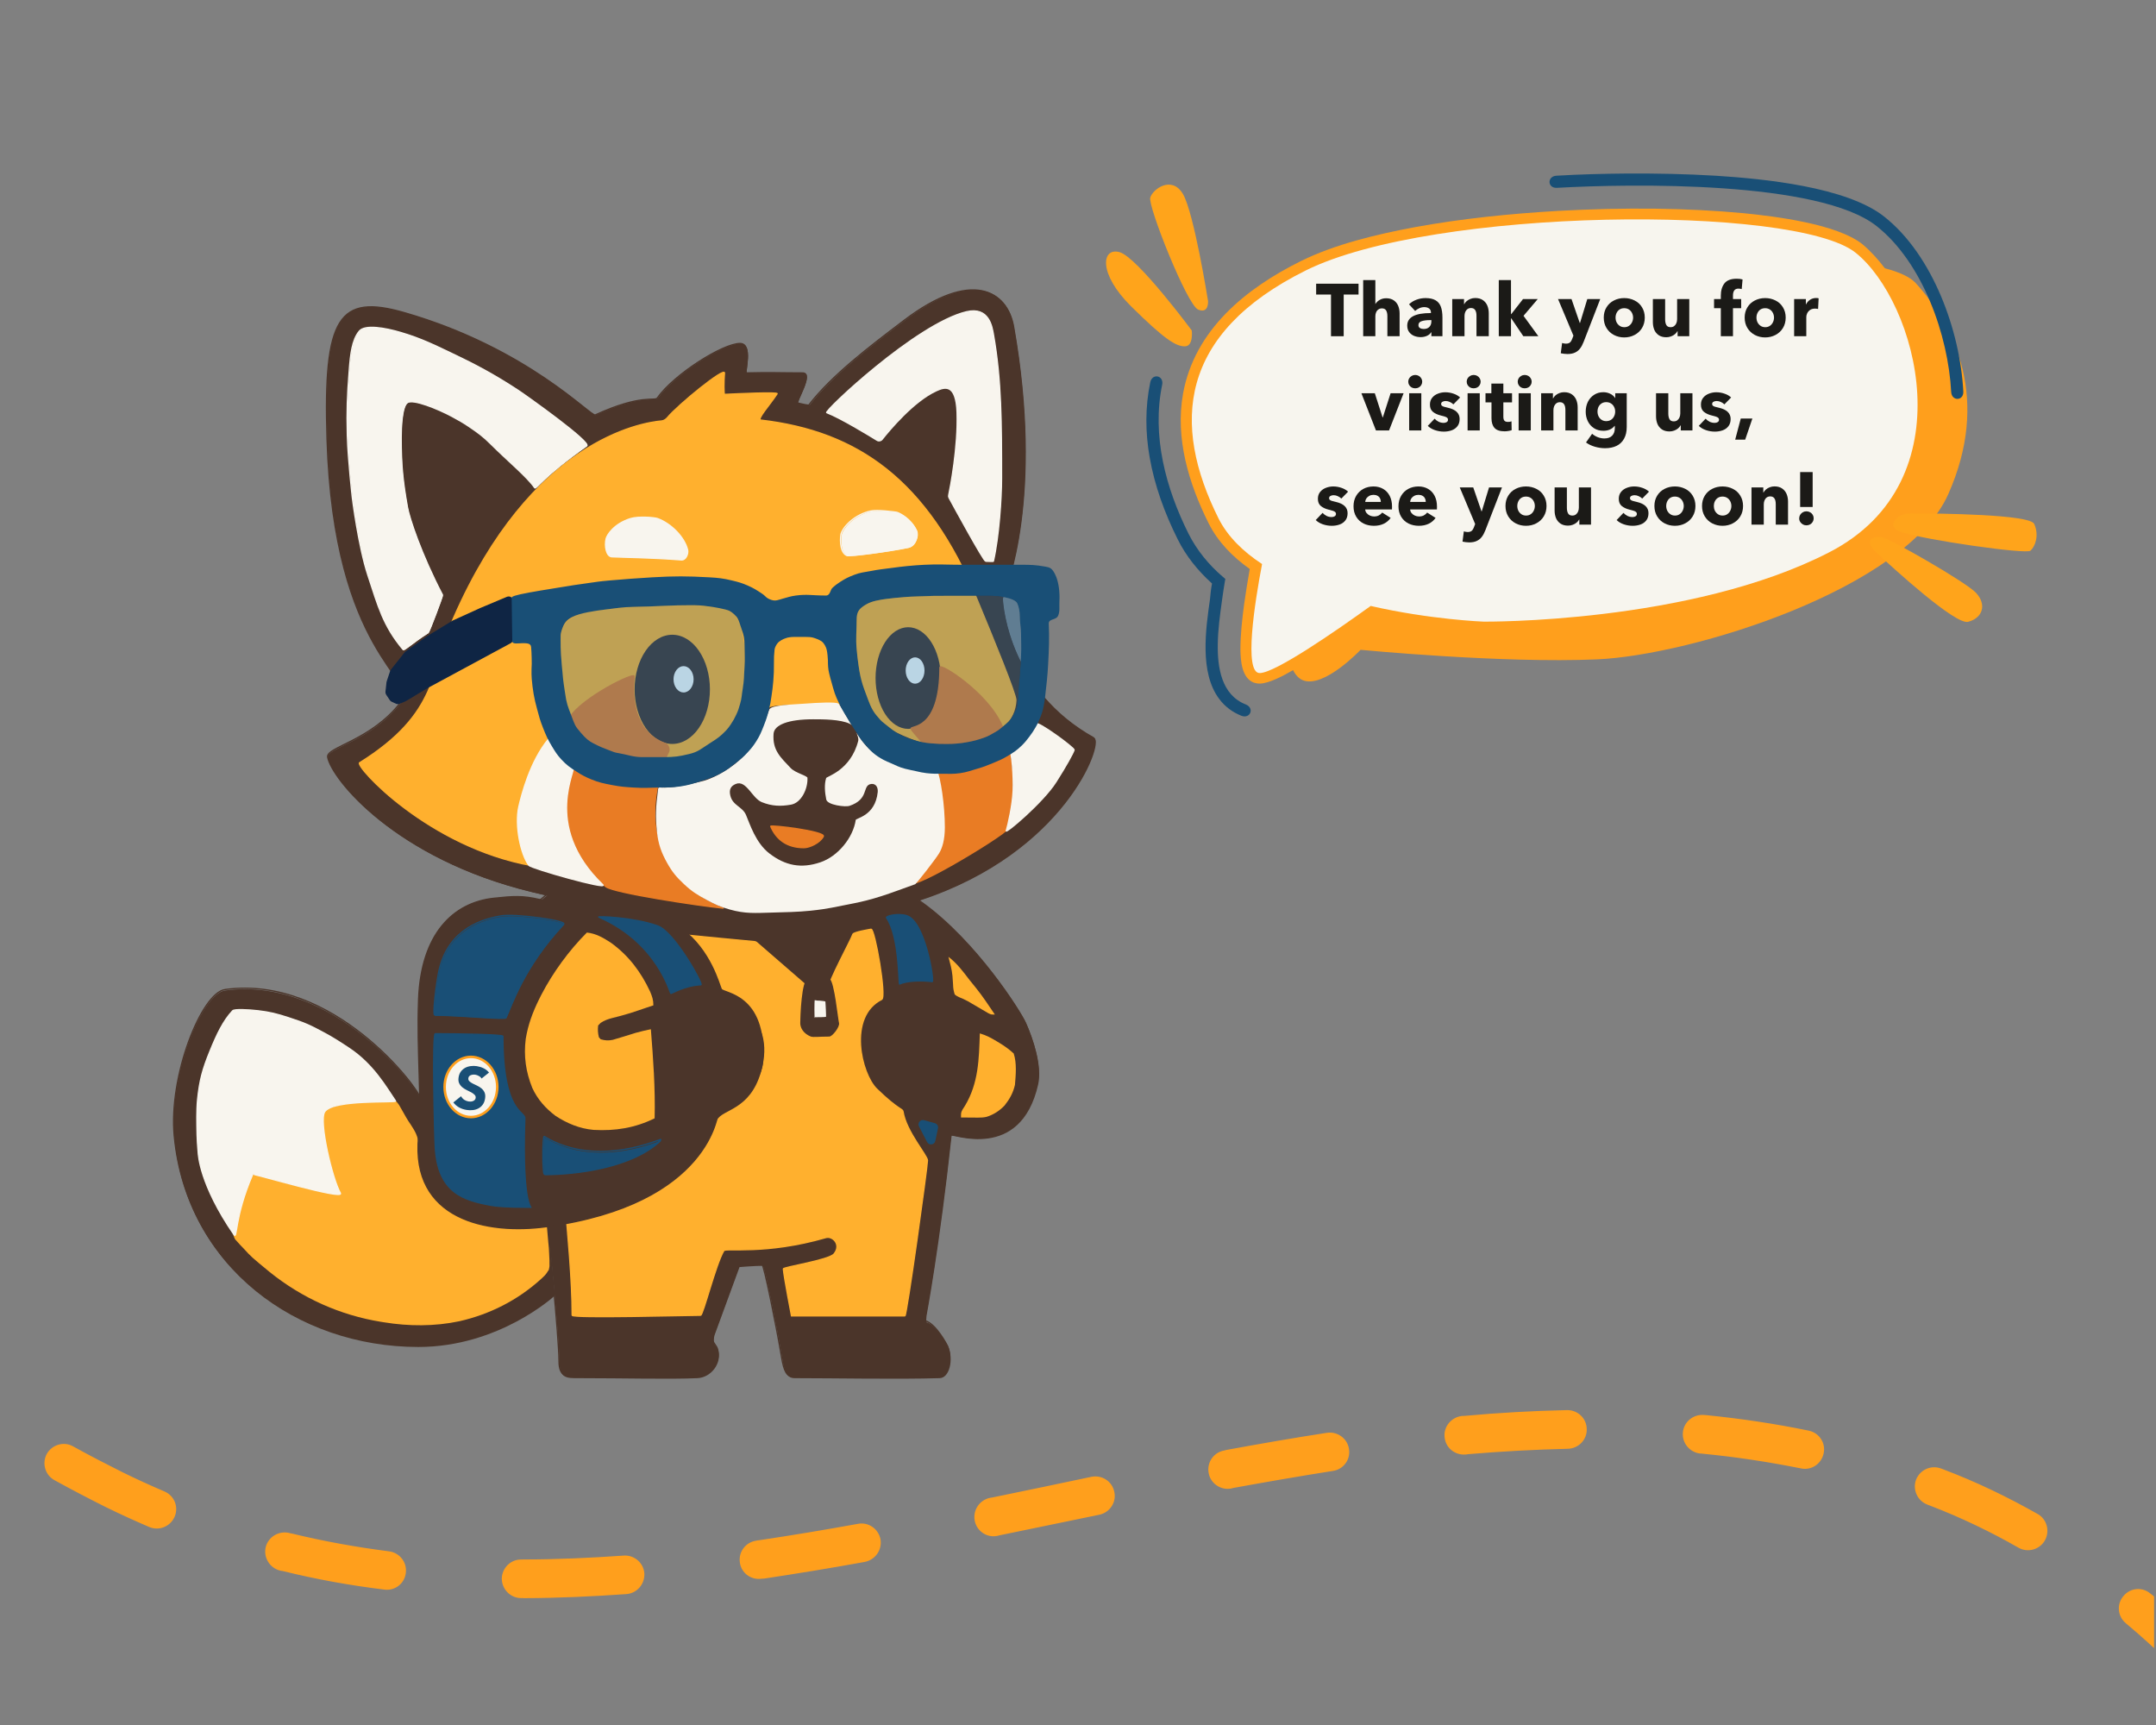 <svg xmlns="http://www.w3.org/2000/svg" xmlns:xlink="http://www.w3.org/1999/xlink" width="750" zoomAndPan="magnify" viewBox="0 0 562.5 450" height="600" preserveAspectRatio="xMidYMid meet" version="1.0"><rect x="0" y="0" width="562.5" height="450" fill="#808080" stroke="none"/><defs><g/><clipPath id="2aeedc1bad"><path d="M 0 120 L 562 120 L 562 449.801 L 0 449.801 Z M 0 120 " clip-rule="nonzero"/></clipPath><clipPath id="18fb6975ba"><path d="M 352.949 -145.547 L 970 260.828 L 512.52 955.477 L -104.531 549.105 Z M 352.949 -145.547 " clip-rule="nonzero"/></clipPath><clipPath id="bb4cd6c935"><path d="M 767.75 -296.188 L 1139.668 727.898 L -12.605 1146.371 L -384.523 122.285 Z M 767.75 -296.188 " clip-rule="nonzero"/></clipPath><clipPath id="786eb32741"><path d="M 137 223 L 272 223 L 272 359.949 L 137 359.949 Z M 137 223 " clip-rule="nonzero"/></clipPath><clipPath id="9735de578b"><path d="M 135 221 L 273 221 L 273 359.949 L 135 359.949 Z M 135 221 " clip-rule="nonzero"/></clipPath><clipPath id="9970f774ef"><path d="M 44.961 256 L 147 256 L 147 354 L 44.961 354 Z M 44.961 256 " clip-rule="nonzero"/></clipPath><clipPath id="cd1fd07ca8"><path d="M 85 75.203 L 286 75.203 L 286 242 L 85 242 Z M 85 75.203 " clip-rule="nonzero"/></clipPath><clipPath id="7828adf0a6"><path d="M 83 75.203 L 286.246 75.203 L 286.246 244 L 83 244 Z M 83 75.203 " clip-rule="nonzero"/></clipPath><clipPath id="73d15eadb1"><path d="M 299 45.16 L 513 45.16 L 513 187 L 299 187 Z M 299 45.16 " clip-rule="nonzero"/></clipPath><clipPath id="833e38480a"><rect x="0" width="134" y="0" height="82"/></clipPath></defs><g clip-path="url(#2aeedc1bad)"><g clip-path="url(#18fb6975ba)"><g clip-path="url(#bb4cd6c935)"><path fill="#ff9f1c" d="M -314.277 121.449 C -304.961 122.141 -296.09 123.055 -287.66 124.199 C -284.895 124.574 -282.973 127.16 -283.367 129.867 C -283.742 132.629 -286.27 134.531 -289.012 134.215 C -297.246 133.066 -305.926 132.145 -315.023 131.508 C -315.219 131.516 -315.438 131.461 -315.629 131.465 C -318.41 131.227 -320.523 128.844 -320.344 126.086 C -320.105 123.305 -317.719 121.191 -314.941 121.43 C -314.746 121.422 -314.492 121.398 -314.277 121.449 Z M -251.965 131.141 C -242.762 133.512 -234.215 136.254 -226.223 139.262 C -223.559 140.266 -222.312 143.164 -223.254 145.805 C -224.223 148.391 -227.156 149.719 -229.762 148.691 C -237.457 145.773 -245.688 143.18 -254.461 140.914 C -254.676 140.859 -254.895 140.809 -255.051 140.734 C -257.785 140.082 -259.379 137.312 -258.711 134.641 C -258 131.887 -255.289 130.309 -252.559 130.961 C -252.34 131.012 -252.184 131.086 -251.965 131.141 Z M -193.219 155.258 C -185.16 160.086 -177.816 165.297 -170.988 170.898 C -168.828 172.676 -168.531 175.852 -170.309 178.008 C -172.031 180.145 -175.262 180.465 -177.398 178.746 C -183.867 173.41 -190.797 168.438 -198.418 163.914 C -198.598 163.781 -198.777 163.648 -198.934 163.574 C -201.297 162.133 -202.102 159.012 -200.664 156.648 C -199.223 154.285 -196.156 153.504 -193.734 154.922 C -193.578 154.996 -193.398 155.129 -193.219 155.258 Z M -144.816 196.473 C -138.934 203.27 -133.434 210.27 -128.105 217.531 C -126.445 219.754 -126.926 222.949 -129.148 224.609 C -131.391 226.211 -134.586 225.73 -136.188 223.488 C -141.355 216.496 -146.73 209.648 -152.453 203.121 C -152.574 202.969 -152.695 202.812 -152.816 202.66 C -154.629 200.562 -154.461 197.41 -152.383 195.539 C -150.281 193.727 -147.051 193.934 -145.238 196.035 C -145.117 196.188 -144.938 196.32 -144.816 196.473 Z M -107.605 247.199 C -102.805 254.453 -97.98 261.77 -92.922 269.191 C -91.375 271.457 -91.996 274.637 -94.316 276.203 C -96.578 277.746 -99.762 277.129 -101.305 274.863 C -106.309 267.418 -111.152 260.047 -116.035 252.758 L -116.363 252.219 C -117.906 249.957 -117.285 246.773 -114.945 245.266 C -112.621 243.699 -109.5 244.34 -107.934 246.66 Z M -72.27 298.02 C -67.07 304.734 -61.484 311.441 -55.547 318.023 C -53.676 320.102 -53.883 323.328 -55.961 325.199 C -57.984 327.051 -61.211 326.844 -63.062 324.824 C -69.16 317.973 -74.871 311.113 -80.234 304.129 C -80.355 303.977 -80.477 303.82 -80.598 303.668 C -82.316 301.469 -81.891 298.293 -79.691 296.574 C -77.492 294.855 -74.316 295.277 -72.656 297.5 C -72.535 297.652 -72.391 297.863 -72.27 298.02 Z M -30.531 342.766 C -24.215 348.223 -17.449 353.648 -10.16 358.883 C -7.875 360.484 -7.379 363.652 -9 365.887 C -10.598 368.172 -13.77 368.668 -16.059 367.07 C -23.605 361.664 -30.57 356.051 -37.164 350.367 C -37.289 350.211 -37.465 350.078 -37.645 349.949 C -39.766 348.09 -39.93 344.93 -38.129 342.832 C -36.27 340.711 -33.074 340.473 -31.012 342.352 C -30.832 342.48 -30.652 342.613 -30.531 342.766 Z M 19.633 377.621 C 23.578 379.805 27.699 381.918 31.953 384.055 C 35.555 385.832 39.254 387.512 42.906 389.074 C 45.477 390.176 46.668 393.094 45.562 395.664 C 44.461 398.23 41.484 399.445 38.914 398.34 C 35.102 396.703 31.246 394.949 27.488 393.098 C 23.074 390.891 18.855 388.68 14.75 386.426 C 14.594 386.352 14.414 386.219 14.176 386.109 C 11.797 384.805 10.875 381.723 12.215 379.266 C 13.578 376.867 16.66 375.945 19.059 377.305 C 19.238 377.438 19.453 377.492 19.633 377.621 Z M 76.051 400.027 C 84.484 402.09 92.98 403.602 101.527 404.699 C 104.289 405.078 106.25 407.582 105.875 410.348 C 105.559 413.09 103.051 415.051 100.289 414.676 C 91.352 413.586 82.504 412.004 73.695 409.816 C 73.5 409.82 73.281 409.77 73.066 409.715 C 70.391 409.047 68.68 406.316 69.328 403.586 C 70 400.91 72.75 399.258 75.48 399.906 C 75.641 399.98 75.855 400.031 76.051 400.027 Z M 136.582 406.816 C 145.254 406.82 153.977 406.41 162.691 405.809 C 165.438 405.598 167.895 407.66 168.105 410.41 C 168.277 413.238 166.191 415.637 163.445 415.848 C 154.477 416.477 145.562 416.891 136.637 416.91 C 136.422 416.859 136.168 416.887 135.973 416.891 C 133.219 416.906 130.953 414.641 130.914 411.828 C 130.961 409.055 133.223 406.785 135.996 406.832 C 136.191 406.824 136.387 406.82 136.582 406.816 Z M 197.895 401.824 C 206.496 400.539 215.168 399.098 223.855 397.52 C 226.559 397 229.184 398.805 229.727 401.562 C 230.188 404.285 228.383 406.91 225.625 407.453 C 216.879 409.055 208.066 410.48 199.355 411.805 C 199.156 411.809 198.906 411.836 198.711 411.84 C 195.965 412.246 193.379 410.363 193.031 407.598 C 192.625 404.855 194.531 402.324 197.273 401.918 C 197.504 401.836 197.699 401.828 197.895 401.824 Z M 258.867 390.652 C 267.492 388.898 276.156 387.066 284.762 385.254 C 287.52 384.711 290.184 386.438 290.723 389.195 C 291.324 391.934 289.52 394.562 286.84 395.141 C 278.156 396.914 269.496 398.746 260.867 400.5 L 260.266 400.652 C 257.531 401.254 254.844 399.469 254.305 396.711 C 253.781 394.008 255.508 391.344 258.246 390.746 Z M 319.984 378.242 C 328.73 376.645 337.5 375.102 346.211 373.773 C 348.957 373.371 351.547 375.254 351.949 377.996 C 352.414 380.719 350.527 383.309 347.785 383.715 C 339.148 385.078 330.5 386.574 321.809 388.156 L 321.207 388.309 C 318.508 388.828 315.801 386.988 315.34 384.266 C 314.82 381.562 316.602 378.879 319.383 378.395 Z M 382.051 369.363 C 391.016 368.539 399.969 368.047 408.828 367.852 C 411.641 367.816 413.945 370 413.98 372.812 C 414.074 375.602 411.809 377.867 409.078 377.941 C 400.352 378.152 391.656 378.621 382.926 379.359 C 382.75 379.422 382.555 379.43 382.359 379.434 C 379.555 379.664 377.117 377.66 376.887 374.852 C 376.617 372.125 378.68 369.668 381.469 369.379 C 381.664 369.375 381.855 369.371 382.051 369.363 Z M 445.172 369.168 C 454.102 370.062 462.984 371.371 471.863 373.203 C 474.633 373.773 476.383 376.426 475.789 379.137 C 475.219 381.902 472.57 383.656 469.859 383.062 C 461.355 381.355 452.805 380.059 444.23 379.23 C 444.012 379.18 443.816 379.184 443.625 379.191 C 440.82 378.895 438.805 376.406 439.062 373.688 C 439.301 370.906 441.785 368.887 444.566 369.125 C 444.762 369.121 444.977 369.172 445.172 369.168 Z M 506.996 383.305 C 515.676 386.59 523.809 390.531 531.66 394.973 C 534.059 396.332 534.867 399.457 533.504 401.855 C 532.141 404.258 529.039 405.121 526.641 403.758 C 519.262 399.539 511.547 395.84 503.457 392.734 C 503.238 392.68 503.082 392.609 502.844 392.496 C 500.262 391.531 498.934 388.598 499.898 386.012 C 500.922 383.406 503.797 382.102 506.461 383.102 C 506.621 383.176 506.836 383.23 506.996 383.305 Z M 561.617 416.148 C 568.375 421.906 574.906 428.137 581.176 434.727 C 583.086 436.727 583.016 439.973 580.957 441.902 C 578.957 443.812 575.77 443.719 573.84 441.66 C 567.871 435.355 561.617 429.352 555.086 423.84 C 554.906 423.707 554.727 423.578 554.605 423.426 C 552.449 421.645 552.207 418.449 554.008 416.352 C 555.785 414.195 558.961 413.895 561.082 415.75 C 561.262 415.883 561.441 416.016 561.617 416.148 Z M 604.648 462.465 C 610.012 469.449 615.203 476.695 620.266 484.117 C 621.828 486.441 621.25 489.543 619.008 491.145 C 616.684 492.711 613.523 492.148 611.961 489.828 C 606.961 482.578 601.891 475.484 596.629 468.594 C 596.508 468.441 596.363 468.23 596.242 468.078 C 594.523 465.879 594.949 462.703 597.168 461.043 C 599.371 459.324 602.547 459.746 604.266 461.945 C 604.383 462.102 604.527 462.309 604.648 462.465 Z M 639.953 514.277 C 644.645 521.77 649.281 529.285 653.914 536.797 C 655.383 539.219 654.664 542.305 652.301 543.754 C 649.938 545.203 646.773 544.449 645.324 542.086 C 640.688 534.57 636.113 527.035 631.387 519.625 L 631.059 519.086 C 629.609 516.723 630.328 513.637 632.668 512.129 C 635.035 510.68 638.176 511.375 639.625 513.738 Z M 672.77 567.195 C 677.496 574.605 682.227 582.02 687.145 589.234 C 688.711 591.555 688.07 594.676 685.75 596.242 C 683.426 597.809 680.305 597.168 678.762 594.906 C 673.855 587.555 668.992 580.125 664.219 572.598 L 663.895 572.059 C 662.445 569.695 663.141 566.551 665.504 565.102 C 667.848 563.594 670.934 564.312 672.441 566.656 Z M 707.852 618.039 C 713.191 624.965 718.762 631.613 724.555 637.984 C 726.426 640.062 726.277 643.27 724.258 645.121 C 722.176 646.992 718.969 646.844 717.121 644.82 C 711.184 638.242 705.395 631.344 699.852 624.227 C 699.73 624.074 699.59 623.863 699.469 623.711 C 697.75 621.508 698.172 618.336 700.375 616.617 C 702.594 614.953 705.75 615.32 707.469 617.52 C 707.59 617.676 707.711 617.824 707.852 618.039 Z M 749.871 662.289 C 751.367 663.52 752.844 664.691 754.398 665.902 C 759.805 670.113 765.242 674.051 770.73 677.77 C 773.059 679.293 773.668 682.418 772.09 684.766 C 770.547 687.035 767.422 687.645 765.094 686.125 C 759.445 682.328 753.809 678.203 748.227 673.859 C 746.59 672.613 745.012 671.348 743.438 670.078 C 743.316 669.926 743.137 669.793 742.957 669.664 C 740.801 667.883 740.5 664.707 742.281 662.551 C 744.059 660.395 747.234 660.094 749.391 661.875 C 749.57 662.004 749.691 662.16 749.871 662.289 Z M 801.066 695.461 C 808.98 699.352 816.926 702.773 824.855 705.801 C 827.441 706.77 828.77 709.703 827.805 712.285 C 826.836 714.871 823.902 716.199 821.32 715.234 C 813.031 712.133 804.832 708.543 796.578 704.445 C 796.363 704.395 796.184 704.262 796.023 704.188 C 793.531 702.926 792.492 699.887 793.754 697.391 C 795.016 694.898 798.016 693.938 800.492 695.145 C 800.727 695.254 800.887 695.328 801.066 695.461 Z M 858.449 716.004 C 866.977 717.965 875.496 719.531 884.023 720.77 C 886.789 721.148 888.715 723.73 888.316 726.438 C 887.941 729.203 885.355 731.125 882.59 730.75 C 873.789 729.48 864.973 727.82 856.148 725.77 C 855.953 725.777 855.738 725.723 855.582 725.648 C 852.848 725 851.137 722.273 851.805 719.598 C 852.457 716.867 855.125 715.172 857.859 715.824 C 858.074 715.875 858.293 715.93 858.449 716.004 Z M 919.172 724.035 C 927.93 724.465 936.668 724.645 945.398 724.625 C 948.211 724.59 950.477 726.855 950.434 729.629 C 950.469 732.441 948.203 734.707 945.453 734.723 C 936.504 734.688 927.594 734.574 918.695 734.125 C 918.5 734.129 918.285 734.078 918.09 734.082 C 915.293 733.98 913.18 731.598 913.281 728.801 C 913.461 726.043 915.828 723.871 918.586 724.051 C 918.781 724.047 918.977 724.039 919.172 724.035 Z M 981 723.719 C 989.719 723.309 998.531 722.801 1007.348 722.293 C 1010.117 722.141 1012.516 724.227 1012.668 726.996 C 1012.84 729.824 1010.734 732.164 1007.93 732.395 C 999.035 732.867 990.223 733.375 981.422 733.746 L 980.777 733.781 C 978.008 733.934 975.645 731.77 975.551 728.98 C 975.398 726.211 977.562 723.848 980.332 723.695 Z M 1043.113 720.207 C 1051.926 719.699 1060.762 719.25 1069.66 718.977 C 1072.453 718.883 1074.734 721.008 1074.887 723.777 C 1074.98 726.566 1072.758 728.953 1070.027 729.023 C 1061.148 729.359 1052.43 729.766 1043.672 730.254 L 1043.027 730.289 C 1040.258 730.441 1037.84 728.297 1037.746 725.508 C 1037.535 722.762 1039.699 720.398 1042.469 720.246 Z M 1105.664 718.445 C 1114.492 718.523 1123.387 718.777 1132.387 719.316 C 1135.125 719.441 1137.238 721.824 1137.137 724.621 C 1136.957 727.379 1134.57 729.492 1131.773 729.391 C 1122.973 728.844 1114.273 728.59 1105.582 728.527 C 1105.387 728.531 1105.168 728.48 1104.914 728.504 C 1102.141 728.461 1099.934 726.176 1099.918 723.422 C 1099.961 720.648 1102.227 718.383 1105.059 718.402 C 1105.254 718.398 1105.469 718.453 1105.664 718.445 Z M -376.723 130.73 C -379.516 130.824 -381.82 128.637 -381.914 125.848 C -382.066 123.078 -379.902 120.715 -377.109 120.621 C -367.844 120.277 -358.961 120.141 -350.426 120.125 C -347.648 120.172 -345.383 122.434 -345.367 125.188 C -345.41 127.961 -347.676 130.23 -350.43 130.242 C -358.848 130.215 -367.594 130.371 -376.723 130.73 Z M -376.723 130.73 " fill-opacity="1" fill-rule="evenodd"/></g></g></g><g clip-path="url(#786eb32741)"><path fill="#4b352a" d="M 145.961 355.426 C 145.961 349.422 143.016 320.062 143.016 320.062 C 143.016 320.062 142.188 304.863 137.613 241.969 C 136.301 223.961 209.637 213.203 240.902 235.746 C 254.98 245.898 266.441 264.07 267.75 267.02 C 269.641 271.273 271.926 278.168 270.859 282.898 C 266.277 303.199 248.34 295.668 248.27 296.324 C 245.16 325.141 241.723 343.312 241.723 343.312 C 241.723 343.312 241.566 344.902 241.723 344.949 C 244.504 345.77 247.367 351.297 247.449 351.496 C 248.762 354.609 247.777 359.441 245.16 359.52 C 234.027 359.848 217.824 359.52 207.348 359.52 C 205.43 359.52 204.727 358.211 204.07 354.281 C 202.82 346.762 199.488 330.215 198.996 330.215 C 196.871 330.215 192.941 330.543 192.941 330.543 L 186.395 348.387 C 186.395 348.387 186.102 349.562 186.23 350.188 C 186.355 350.816 187.117 351.41 187.375 352.316 C 188.34 355.699 185.484 359.359 181.973 359.52 C 174.77 359.848 163.016 359.52 150.871 359.52 C 148.09 359.52 145.961 359.684 145.961 355.426 Z M 145.961 355.426 " fill-opacity="1" fill-rule="nonzero"/></g><g clip-path="url(#9735de578b)"><path stroke-linecap="butt" transform="matrix(0.327, 0, 0, 0.327, 44.96, 75.302)" fill="none" stroke-linejoin="miter" d="M 308.505 855.496 C 308.505 837.16 299.508 747.497 299.508 747.497 C 299.508 747.497 296.979 701.078 283.007 508.999 C 278.998 454.003 503 421.149 598.5 489.995 C 641.502 521 676.509 576.497 680.506 585.504 C 686.281 598.495 693.261 619.551 690.003 633.998 C 676.008 695.996 621.218 672.996 621.003 675 C 611.506 763.005 601.006 818.502 601.006 818.502 C 601.006 818.502 600.529 823.357 601.006 823.501 C 609.501 826.006 618.247 842.886 618.498 843.495 C 622.507 853.003 619.5 867.76 611.506 867.998 C 577.501 869 528.009 867.998 496.009 867.998 C 490.15 867.998 488.003 864.002 485.998 852.001 C 482.18 829.036 472.002 778.502 470.499 778.502 C 464.008 778.502 452.005 779.504 452.005 779.504 L 432.008 833.999 C 432.008 833.999 431.113 837.59 431.507 839.498 C 431.889 841.419 434.215 843.232 435.003 846 C 437.95 856.331 429.228 867.509 418.501 867.998 C 396.5 869 360.598 867.998 323.502 867.998 C 315.007 867.998 308.505 868.499 308.505 855.496 Z M 308.505 855.496 " stroke="#4b352a" stroke-width="1" stroke-opacity="1" stroke-miterlimit="4"/></g><path fill="#4b352a" d="M 109.781 286.828 C 110.277 292.395 109.34 292.125 109.141 296.703 C 107.836 326.992 143.121 319.246 143.176 320.062 C 143.996 332.344 144.648 338.074 144.648 338.074 C 144.648 338.074 130.262 351.387 109.141 351.387 C 77.547 351.387 48.738 330.594 45.465 296.703 C 43.941 280.945 52.59 259.238 58.723 258.395 C 87.211 254.465 109.578 284.523 109.781 286.828 Z M 109.781 286.828 " fill-opacity="1" fill-rule="nonzero"/><g clip-path="url(#9970f774ef)"><path stroke-linecap="butt" transform="matrix(0.327, 0, 0, 0.327, 44.96, 75.302)" fill="none" stroke-linejoin="miter" d="M 197.995 645.999 C 199.51 662.999 196.646 662.176 196.038 676.157 C 192.053 768.66 299.83 745.003 299.997 747.497 C 302.503 785.004 304.496 802.504 304.496 802.504 C 304.496 802.504 260.552 843.161 196.038 843.161 C 99.536 843.161 11.541 779.659 1.542 676.157 C -3.111 628.033 23.305 561.74 42.038 559.163 C 129.054 547.162 197.374 638.961 197.995 645.999 Z M 197.995 645.999 " stroke="#4b352a" stroke-width="1" stroke-opacity="1" stroke-miterlimit="4"/></g><path fill="#ffb02e" d="M 102.133 286.988 L 102.82 287.023 C 103.441 287.316 103.441 287.316 104.125 288.262 C 104.367 288.676 104.602 289.09 104.836 289.508 C 105.094 289.961 105.348 290.414 105.605 290.867 L 106 291.562 C 106.359 292.18 106.746 292.766 107.152 293.355 C 108.242 295.02 109.027 296.352 109.199 298.332 C 109.238 299.141 109.254 299.945 109.266 300.75 C 109.312 304.215 110.426 307.234 112.035 310.285 C 113.613 312.855 115.605 314.738 118.195 316.266 C 123.949 319.379 128.875 319.887 135.301 319.957 C 135.992 319.969 136.684 319.98 137.375 319.992 C 139.051 320.02 141.027 320.098 142.703 320.117 C 142.812 321.473 142.949 322.852 143.059 324.207 L 143.191 325.52 C 143.277 326.613 143.285 327.699 143.355 328.793 L 143.355 329.777 C 143.395 330.496 143.312 330.539 143.191 331.25 C 142.578 332.195 142.441 332.469 141.562 333.281 L 141.078 333.73 C 135.023 339.199 127.75 342.891 119.805 344.68 C 113.363 346.035 106.652 346.008 100.168 344.945 L 99.422 344.828 C 88.719 343.094 78.812 338.633 70.375 331.848 C 65.539 327.867 65.539 327.867 63.5 325.629 L 62.773 324.879 L 62.027 324.051 L 61.344 323.309 C 60.883 322.352 60.883 322.352 60.855 321.625 C 61.012 319.68 61.484 317.844 62.07 315.988 L 62.328 315.148 C 63.258 312.16 64.348 309.23 65.465 306.309 C 67.473 306.52 69.293 307.082 71.215 307.68 C 74.391 308.641 77.578 309.391 80.832 310.031 L 82.086 310.281 C 84.18 310.688 86.258 311.023 88.383 311.219 L 87.855 310.055 C 86.312 306.562 85.168 303.184 84.453 299.434 L 84.262 298.523 C 84.059 296.945 84.078 295.375 84.086 293.785 L 84.082 292.785 L 84.082 291.836 L 84.086 290.969 C 84.125 290.262 84.125 290.262 84.453 289.609 C 89.871 287.477 96.332 286.543 102.133 286.988 Z M 102.133 286.988 " fill-opacity="1" fill-rule="nonzero"/><path stroke-linecap="butt" transform="matrix(0.327, 0, 0, 0.327, 44.96, 75.302)" fill-opacity="1" fill="#f8f5ee" fill-rule="nonzero" stroke-linejoin="miter" d="M 20.609 689.077 C 20.764 690.652 21.611 714.583 49.125 754.583 C 52.108 758.913 49.125 741.58 64.123 706.578 C 64.481 705.755 137.609 727.574 134.113 721.573 C 127.873 710.873 116.61 664.084 121.633 656.581 C 128.35 646.524 179.226 649.685 178.129 648.075 C 170.612 637.076 160.553 619.002 141.129 606.082 C 133.612 601.084 128.028 597.529 121.633 594.081 C 109.236 587.4 105.991 585.957 92.615 581.579 C 83.607 578.632 77.617 577.105 68.633 576.079 C 60.675 575.161 49.531 574.576 48.123 576.079 C 40.606 584.072 35.547 594.809 30.13 608.075 C 24.176 622.629 21.73 631.433 20.131 647.073 C 19.272 655.435 19.618 668.582 19.618 668.582 C 19.618 668.582 19.618 678.579 20.609 689.077 Z M 20.609 689.077 " stroke="#f8f5ee" stroke-width="1" stroke-opacity="1" stroke-miterlimit="4"/><path stroke-linecap="butt" transform="matrix(0.327, 0, 0, 0.327, 44.96, 75.302)" fill-opacity="1" fill="#ffb02e" fill-rule="nonzero" stroke-linejoin="miter" d="M 319.004 819.003 C 319.004 790.897 315.496 754.499 313.003 725.999 C 312.824 723.995 329.003 733.503 384.496 709 C 407.417 698.883 424.503 684.997 435.003 663.5 C 439.155 655.006 461.001 656.008 469.998 625.504 C 484.316 576.998 439.93 565.999 439 562.503 C 430.504 530.508 404.506 514.999 408.503 515.5 C 412.166 515.966 457.506 520.248 464.581 520.916 C 465.201 520.976 465.75 521.227 466.227 521.632 L 506.998 557.004 L 523.499 558.006 C 523.499 552.506 541.504 519.509 543.007 514.999 C 543.556 513.341 555.941 511.265 557.504 511.003 C 560.499 510.502 569.996 565.008 565.999 567.001 C 538.592 580.708 549.653 626.506 562.002 638.507 C 579.505 655.507 582.608 653.968 583.001 656.509 C 585.495 672.507 602.498 691.499 602.498 695.507 C 602.498 700.506 585.996 819.504 584.505 819.504 L 494.004 819.504 C 494.004 819.504 488.003 788.499 487.501 781.997 C 487.382 780.506 524 775.006 527.997 770.008 C 533.999 762.504 526.708 755.501 521.506 757.005 C 473.005 770.998 441.481 764.997 440.002 767.503 C 433.499 778.502 423.501 819.003 421.496 819.003 C 411.486 819.003 319.004 821.508 319.004 819.003 Z M 319.004 819.003 " stroke="#ffb02e" stroke-width="1" stroke-opacity="1" stroke-miterlimit="4"/><path stroke-linecap="butt" transform="matrix(0.327, 0, 0, 0.327, 44.96, 75.302)" fill-opacity="1" fill="#4b352a" fill-rule="nonzero" stroke-linejoin="miter" d="M 256.471 486.32 C 271.922 484.662 279.642 484.137 292.982 487.322 C 315.974 492.822 380.344 491.51 406.474 510.824 C 429.478 527.824 436.255 555.178 437.974 558.829 C 439.704 562.467 473.899 562.324 470.976 615.829 C 469.58 641.323 435.48 656.819 435.48 656.819 C 435.48 656.819 429.991 730.33 298.494 748.32 C 250.995 754.821 190.001 742.82 196.479 676.324 C 199.283 647.466 194.869 609.554 196.479 566.822 C 198.436 514.82 223.982 489.828 256.471 486.32 Z M 256.471 486.32 " stroke="#4b352a" stroke-width="1" stroke-opacity="1" stroke-miterlimit="4"/><path fill="#ffb02e" d="M 255.633 269.582 C 257.273 270.051 258.609 270.766 260.055 271.648 L 260.684 272.023 C 262.055 272.852 263.293 273.73 264.473 274.82 C 265.305 277.316 265.02 280.41 264.801 283.004 C 264.328 285.09 263.418 286.719 262.098 288.387 C 260.777 289.773 259.16 290.828 257.316 291.371 C 256.59 291.523 255.941 291.555 255.199 291.551 L 254.406 291.547 L 253.586 291.539 L 252.754 291.535 C 252.078 291.531 251.398 291.527 250.723 291.52 C 250.723 290.211 250.723 290.211 251.164 289.383 L 251.766 288.449 C 255.312 282.531 255.418 276.273 255.633 269.582 Z M 255.633 269.582 " fill-opacity="1" fill-rule="nonzero"/><path fill="#ffb02e" d="M 247.449 249.605 C 249.676 251.293 251.234 253.402 252.918 255.605 C 253.48 256.336 254.066 257.043 254.652 257.75 C 256.426 259.957 257.98 262.324 259.562 264.668 C 258.578 264.668 258.578 264.668 257.879 264.328 L 257.07 263.855 L 256.176 263.336 L 255.246 262.785 C 254.641 262.434 254.035 262.078 253.43 261.727 L 252.547 261.207 C 251.777 260.781 251.016 260.453 250.199 260.117 C 249.57 259.809 249.57 259.809 249.086 259.43 C 248.785 258.441 248.676 257.828 248.656 256.832 C 248.625 256.332 248.586 255.836 248.551 255.34 L 248.5 254.59 C 248.34 252.895 247.879 251.25 247.449 249.605 Z M 247.449 249.605 " fill-opacity="1" fill-rule="nonzero"/><path stroke-linecap="butt" transform="matrix(0.327, 0, 0, 0.327, 44.96, 75.302)" fill-opacity="1" fill="#4b352a" fill-rule="nonzero" stroke-linejoin="miter" d="M 501.497 585.921 C 501.497 580.434 502.595 551.588 507.344 550.86 C 513.822 549.858 523.69 550.502 524.131 550.86 C 527.782 553.783 530.527 582.271 531.433 585.921 C 532.125 588.665 526.327 596.145 524.131 596.145 C 516.435 596.145 511.353 596.873 509.527 596.145 C 503.967 593.914 501.497 589.572 501.497 585.921 Z M 501.497 585.921 " stroke="#4b352a" stroke-width="1" stroke-opacity="1" stroke-miterlimit="4"/><path stroke-linecap="butt" transform="matrix(0.327, 0, 0, 0.327, 44.96, 75.302)" fill-opacity="1" fill="#f8f5ee" fill-rule="nonzero" stroke-linejoin="miter" d="M 521.936 581.364 C 520.85 581.734 514.55 581.734 512.08 581.734 C 511.722 581.734 511.71 568.575 512.068 567.49 C 512.152 567.251 521.566 567.49 521.566 568.575 C 521.566 569.315 522.425 581.197 521.936 581.364 Z M 521.936 581.364 " stroke="#4b352a" stroke-width="1" stroke-opacity="1" stroke-miterlimit="4"/><path stroke-linecap="butt" transform="matrix(0.327, 0, 0, 0.327, 44.96, 75.302)" fill-opacity="1" fill="#194f76" fill-rule="nonzero" stroke-linejoin="miter" d="M 606.28 552.828 C 598.751 551.862 586.283 551.838 580.281 554.832 C 579.374 555.286 580.257 516.86 569.781 501.829 C 568.922 500.6 579.112 497.844 586.283 500.338 C 600.756 505.36 608.237 553.091 606.28 552.828 Z M 606.28 552.828 " stroke="#194f76" stroke-width="1" stroke-opacity="1" stroke-miterlimit="4"/><path stroke-linecap="butt" transform="matrix(0.327, 0, 0, 0.327, 44.96, 75.302)" fill-opacity="1" fill="#194f76" fill-rule="nonzero" stroke-linejoin="miter" d="M 387.265 508.354 C 400.759 513.198 423.942 555.262 421.759 555.357 C 409.254 555.858 398.409 562.324 397.764 562.348 C 397.108 562.384 387.265 521.859 340.254 501.352 C 338.357 500.529 367.757 501.352 387.265 508.354 Z M 387.265 508.354 " stroke="#194f76" stroke-width="1" stroke-opacity="1" stroke-miterlimit="4"/><path stroke-linecap="butt" transform="matrix(0.327, 0, 0, 0.327, 44.96, 75.302)" fill-opacity="1" fill="#194f76" fill-rule="nonzero" stroke-linejoin="miter" d="M 281.265 661.877 C 278.759 736.879 288.257 732.871 285.763 732.871 C 265.265 732.871 258.07 731.964 254.765 731.38 C 232.25 727.359 211.835 721.359 209.759 684.878 C 209.139 673.831 207.254 594.379 209.759 594.379 C 227.764 594.379 263.761 595 263.761 596.372 C 263.761 657.857 281.468 655.877 281.265 661.877 Z M 281.265 661.877 " stroke="#194f76" stroke-width="1" stroke-opacity="1" stroke-miterlimit="4"/><path stroke-linecap="butt" transform="matrix(0.327, 0, 0, 0.327, 44.96, 75.302)" fill-opacity="1" fill="#f8f5ee" fill-rule="nonzero" stroke-linejoin="miter" d="M 238.252 612.858 C 249.742 612.858 259.251 623.488 259.251 636.861 C 259.251 650.246 249.742 660.863 238.252 660.863 C 226.774 660.863 217.252 650.246 217.252 636.861 C 217.252 623.488 226.774 612.858 238.252 612.858 Z M 238.252 612.858 " stroke="#ff9f1c" stroke-width="2" stroke-opacity="1" stroke-miterlimit="4"/><path fill="#194f76" d="M 125.645 281.355 C 125.484 281.078 125.246 280.855 124.918 280.688 C 124.609 280.512 124.301 280.402 124 280.355 C 123.824 280.328 123.641 280.32 123.449 280.336 C 123.254 280.348 123.07 280.387 122.891 280.453 C 122.711 280.512 122.559 280.605 122.434 280.734 C 122.305 280.863 122.227 281.031 122.195 281.238 C 122.145 281.57 122.23 281.844 122.453 282.059 C 122.672 282.273 122.961 282.469 123.312 282.652 C 123.676 282.836 124.066 283.023 124.484 283.215 C 124.898 283.406 125.277 283.645 125.613 283.93 C 125.961 284.215 126.23 284.57 126.418 284.992 C 126.609 285.414 126.656 285.945 126.555 286.586 C 126.461 287.195 126.266 287.711 125.969 288.133 C 125.668 288.555 125.301 288.883 124.859 289.125 C 124.43 289.363 123.945 289.52 123.406 289.582 C 122.875 289.648 122.328 289.641 121.758 289.551 C 121.043 289.441 120.398 289.23 119.82 288.918 C 119.242 288.605 118.727 288.168 118.273 287.598 L 120.289 285.969 C 120.488 286.34 120.758 286.648 121.102 286.891 C 121.457 287.125 121.84 287.273 122.242 287.336 C 122.438 287.367 122.637 287.375 122.84 287.367 C 123.059 287.344 123.25 287.301 123.418 287.23 C 123.598 287.164 123.746 287.066 123.863 286.934 C 123.988 286.805 124.066 286.641 124.098 286.445 C 124.148 286.113 124.059 285.836 123.828 285.609 C 123.609 285.375 123.32 285.16 122.957 284.965 C 122.594 284.773 122.203 284.574 121.777 284.371 C 121.352 284.168 120.965 283.922 120.617 283.637 C 120.27 283.348 119.996 283 119.793 282.586 C 119.602 282.176 119.555 281.664 119.648 281.055 C 119.738 280.461 119.934 279.961 120.23 279.551 C 120.535 279.145 120.906 278.82 121.332 278.578 C 121.773 278.336 122.258 278.184 122.789 278.117 C 123.32 278.039 123.855 278.043 124.395 278.125 C 125.016 278.223 125.602 278.402 126.152 278.668 C 126.707 278.934 127.184 279.309 127.586 279.797 Z M 125.645 281.355 " fill-opacity="1" fill-rule="nonzero"/><path fill="#194f76" d="M 132.129 265.664 C 131.848 266.254 119.688 265.008 113.469 265.008 C 112.977 265.008 113.66 258.367 114.449 254.203 C 116.406 243.891 123.945 240.289 130.82 239.141 C 134.641 238.504 148.008 240.398 147.188 241.27 C 136.711 252.426 133.602 262.555 132.129 265.664 Z M 132.129 265.664 " fill-opacity="1" fill-rule="nonzero"/><path fill="#194f76" d="M 172.562 297.59 C 165.195 304.793 150.301 306.594 142.113 306.594 C 141.625 306.594 141.609 296.465 142.113 296.77 C 156.355 305.449 173.312 296.855 172.562 297.59 Z M 172.562 297.59 " fill-opacity="1" fill-rule="nonzero"/><path stroke-linecap="butt" transform="matrix(0.327, 0, 0, 0.327, 44.96, 75.302)" fill="none" stroke-linejoin="miter" d="M 266.255 581.364 C 265.396 583.165 228.253 579.36 209.258 579.36 C 207.755 579.36 209.843 559.079 212.253 546.362 C 218.231 514.868 241.258 503.869 262.258 500.362 C 273.927 498.417 314.757 504.203 312.251 506.863 C 280.251 540.934 270.753 571.868 266.255 581.364 Z M 266.255 581.364 " stroke="#194f76" stroke-width="1" stroke-opacity="1" stroke-miterlimit="4"/><path stroke-linecap="butt" transform="matrix(0.327, 0, 0, 0.327, 44.96, 75.302)" fill="none" stroke-linejoin="miter" d="M 389.758 678.865 C 367.255 700.864 321.76 706.363 296.752 706.363 C 295.261 706.363 295.213 675.43 296.752 676.36 C 340.254 702.868 392.049 676.622 389.758 678.865 Z M 389.758 678.865 " stroke="#194f76" stroke-width="1" stroke-opacity="1" stroke-miterlimit="4"/><path fill="#ffb02e" d="M 153.113 243.277 C 155.461 243.504 157.387 244.629 159.336 245.898 C 163.961 249.207 167.219 253.535 169.609 258.66 C 170.16 259.977 170.465 260.82 170.465 262.27 C 169.781 262.5 169.098 262.727 168.414 262.953 C 167.824 263.148 167.242 263.352 166.656 263.551 C 165.145 264.07 163.633 264.559 162.086 264.965 L 161.293 265.172 C 160.773 265.309 160.258 265.441 159.738 265.57 C 158.578 265.871 157.73 266.176 156.711 266.836 L 156.059 267.508 C 155.922 268.633 155.984 269.484 156.246 270.578 L 156.715 271.113 C 157.883 271.441 158.691 271.504 159.883 271.258 C 160.895 270.977 161.895 270.672 162.895 270.355 C 163.574 270.145 164.258 269.934 164.938 269.723 L 165.844 269.438 C 167.152 269.062 168.48 268.773 169.812 268.492 C 170.422 276.25 170.988 283.953 170.793 291.738 C 165.676 294.246 160.551 295.07 154.863 294.754 C 151.246 294.434 147.949 293.07 144.93 291.086 C 142.312 289.109 140.266 286.812 138.883 283.824 C 137.195 279.645 136.598 275.508 137.164 271.023 C 137.762 267.32 139.004 263.977 140.672 260.633 L 141.238 259.5 C 144.27 253.676 148.453 247.941 153.113 243.277 Z M 153.113 243.277 " fill-opacity="1" fill-rule="nonzero"/><g clip-path="url(#cd1fd07ca8)"><path fill="#4b352a" d="M 138.73 232.711 C 103.375 224.121 86.633 203.465 85.535 197.676 C 85.035 195.055 96.898 193.418 104.68 183.27 C 109.449 177.047 87.113 171.289 85.363 114.504 C 84.383 82.578 88.473 76.621 105.664 81.598 C 137.91 90.93 154.281 108.812 155.434 108.285 C 167.539 102.715 170.977 104.785 171.633 103.863 C 176.051 97.641 188.766 89.617 193.238 89.617 C 196.676 89.617 194.379 97.328 194.875 97.312 C 201.09 97.148 204.176 97.312 209.609 97.312 C 212.555 97.312 207.645 105.043 208.305 105.172 C 209.117 105.336 211.082 105.875 211.246 105.664 C 217.211 97.926 227.172 90.359 235.73 83.863 L 236.125 83.562 C 253.805 70.137 262.973 75.867 264.609 85.199 C 272.418 129.711 262.785 153.516 261.75 155.891 C 261.691 156.031 261.664 156.16 261.672 156.312 C 261.812 158.738 263.645 180.328 285.562 192.598 C 288.027 193.98 277.867 222.395 240.219 234.84 C 205.371 246.355 179.16 242.535 138.73 232.711 Z M 138.73 232.711 " fill-opacity="1" fill-rule="nonzero"/></g><g clip-path="url(#7828adf0a6)"><path stroke-linecap="butt" transform="matrix(0.327, 0, 0, 0.327, 44.96, 75.302)" fill="none" stroke-linejoin="miter" d="M 286.419 480.725 C 178.427 454.492 127.288 391.408 123.936 373.728 C 122.408 365.723 158.644 360.725 182.412 329.732 C 196.98 310.728 128.756 293.143 123.411 119.722 C 120.416 22.22 132.908 4.028 185.419 19.226 C 283.914 47.726 333.919 102.34 337.438 100.73 C 374.414 83.718 384.914 90.041 386.919 87.225 C 400.413 68.221 439.25 43.718 452.912 43.718 C 463.412 43.718 456.396 67.267 457.911 67.219 C 476.894 66.718 486.32 67.219 502.917 67.219 C 511.913 67.219 496.915 90.828 498.932 91.222 C 501.414 91.723 507.415 93.369 507.916 92.725 C 526.136 69.092 556.561 45.984 582.703 26.145 L 583.908 25.227 C 637.91 -15.776 665.914 1.725 670.913 30.225 C 694.764 166.164 665.341 238.863 662.179 246.116 C 662 246.546 661.917 246.94 661.94 247.405 C 662.37 254.813 667.966 320.748 734.914 358.22 C 742.442 362.443 711.409 449.219 596.412 487.227 C 489.971 522.396 409.911 510.728 286.419 480.725 Z M 286.419 480.725 " stroke="#4b352a" stroke-width="1" stroke-opacity="1" stroke-miterlimit="4"/></g><path stroke-linecap="butt" transform="matrix(0.327, 0, 0, 0.327, 44.96, 75.302)" fill-opacity="1" fill="#ffb02e" fill-rule="nonzero" stroke-linejoin="miter" d="M 287.052 460.338 C 204.414 445.724 145.412 380.719 149.409 378.226 C 213.422 338.225 205.726 305.216 224.542 262.341 C 286.467 121.249 373.579 106.957 390.593 105.501 C 392.252 105.358 393.994 104.094 395.044 102.817 C 403.122 92.951 441.04 61.982 440.551 67.338 C 439.942 73.947 440.05 84.362 440.551 84.338 C 451.051 83.837 483.552 82.298 482.55 83.837 C 477.049 92.343 466.037 104.428 469.544 104.845 C 547.052 113.84 602.545 152.838 642.051 247.846 C 655.283 279.687 673.287 323.743 673.049 328.336 C 671.354 360.343 625.525 371.163 594.038 360.343 C 562.05 349.344 548.973 331.533 531.35 331.533 C 511.854 331.533 480.271 330.579 476.047 333.835 C 419.754 377.235 399.9 376.937 394.805 375.613 C 393.851 375.363 392.789 375.231 391.858 375.565 L 370.859 383.033 C 370.859 383.033 331.699 403.528 328.359 409.028 C 290.237 471.575 290.595 460.97 287.052 460.338 Z M 287.052 460.338 " stroke="#ffb02e" stroke-width="1" stroke-opacity="1" stroke-miterlimit="4"/><path stroke-linecap="butt" transform="matrix(0.327, 0, 0, 0.327, 44.96, 75.302)" fill-opacity="1" fill="#f8f5ee" fill-rule="nonzero" stroke-linejoin="miter" d="M 406.128 216.412 C 380.13 214.419 360.12 214.419 350.623 213.918 C 346.363 213.692 344.609 205.412 346.125 199.412 C 346.888 196.346 352.615 187.411 365.621 183.414 C 371.992 181.458 384.723 182.543 387.121 183.414 C 398.122 187.411 408.741 198.41 411.128 208.419 C 411.844 211.413 409.803 216.698 406.128 216.412 Z M 406.128 216.412 " stroke="#f8f5ee" stroke-width="1" stroke-opacity="1" stroke-miterlimit="4"/><path fill="#f8f5ee" d="M 237.172 142.891 C 232.594 143.871 221.797 145.328 221.133 145.02 C 219.008 144.035 219.496 139.734 219.656 139.289 C 220.48 136.996 223.59 134.215 227.352 133.395 C 229.105 133.012 233.27 133.582 234.09 133.699 C 234.184 133.715 234.273 133.738 234.363 133.773 C 235.008 134.027 237.801 135.297 239.301 138.469 C 239.879 139.691 239.047 142.488 237.172 142.891 Z M 237.172 142.891 " fill-opacity="1" fill-rule="nonzero"/><path fill="#f8f5ee" d="M 111.785 165.156 C 107.668 167.777 105.516 169.902 105.238 169.578 C 100 163.355 98.691 158.188 96.07 150.258 C 93.535 142.578 91.98 129.957 91.98 129.957 C 91.98 129.957 90.836 119.996 90.668 113.586 C 90.496 107 90.656 103.289 91.16 96.723 C 91.488 92.465 91.891 88.715 93.781 86.406 C 95.254 84.605 100.492 85.531 104.582 86.734 C 110.148 88.371 113.75 90.219 119.152 92.793 C 123.734 94.977 128.973 97.703 135.195 101.797 C 137.547 103.344 154.523 115.441 153.199 116.367 C 141.742 124.391 139.941 127.828 139.613 127.336 C 137.742 124.527 132.633 120.352 128.156 115.875 C 126.191 113.91 124.805 112.895 122.426 111.293 C 120.953 110.301 119.777 109.617 118.008 108.672 C 114.078 106.574 107.832 104.09 106.383 105.07 C 104.938 106.055 104.746 111.621 104.746 114.238 C 104.746 121.363 105.145 125.395 106.383 132.41 C 106.875 135.195 109.984 144.691 115.551 155.332 C 115.629 155.477 112.113 164.949 111.785 165.156 Z M 111.785 165.156 " fill-opacity="1" fill-rule="nonzero"/><path stroke-linecap="butt" transform="matrix(0.327, 0, 0, 0.327, 44.96, 75.302)" fill="none" stroke-linejoin="miter" d="M 587.106 206.415 C 573.122 209.409 540.143 213.859 538.115 212.916 C 531.624 209.91 533.116 196.775 533.605 195.415 C 536.122 188.413 545.62 179.919 557.11 177.414 C 562.467 176.244 575.186 177.986 577.692 178.344 C 577.978 178.392 578.253 178.463 578.527 178.571 C 580.496 179.346 589.027 183.223 593.609 192.91 C 595.374 196.644 592.833 205.186 587.106 206.415 Z M 587.106 206.415 " stroke="#f8f5ee" stroke-width="1" stroke-opacity="1" stroke-miterlimit="4"/><path stroke-linecap="butt" transform="matrix(0.327, 0, 0, 0.327, 44.96, 75.302)" fill="none" stroke-linejoin="miter" d="M 204.116 274.414 C 191.54 282.418 184.965 288.908 184.118 287.918 C 168.118 268.914 164.121 253.131 156.115 228.914 C 148.371 205.46 143.623 166.915 143.623 166.915 C 143.623 166.915 140.127 136.495 139.614 116.918 C 139.089 96.805 139.578 85.472 141.117 65.418 C 142.119 52.414 143.348 40.962 149.123 33.912 C 153.621 28.412 169.621 31.239 182.114 34.914 C 199.116 39.912 210.117 45.555 226.618 53.417 C 240.614 60.085 256.614 68.412 275.621 80.914 C 282.804 85.639 334.658 122.585 330.614 125.412 C 295.618 149.916 290.118 160.414 289.116 158.911 C 283.401 150.333 267.794 137.58 254.121 123.909 C 248.119 117.908 243.883 114.807 236.617 109.915 C 232.119 106.885 228.527 104.798 223.122 101.911 C 211.119 95.504 192.041 87.917 187.614 90.911 C 183.2 93.918 182.615 110.918 182.615 118.91 C 182.615 140.67 183.832 152.982 187.614 174.407 C 189.118 182.913 198.615 211.914 215.618 244.411 C 215.856 244.852 205.118 273.781 204.116 274.414 Z M 204.116 274.414 " stroke="#f8f5ee" stroke-width="1" stroke-opacity="1" stroke-miterlimit="4"/><path stroke-linecap="butt" transform="matrix(0.327, 0, 0, 0.327, 44.96, 75.302)" fill-opacity="1" fill="#f8f5ee" fill-rule="nonzero" stroke-linejoin="miter" d="M 648.935 217.473 C 647.324 217.509 623.521 173.882 619.703 166.856 C 619.357 166.235 619.273 165.543 619.416 164.84 C 620.705 158.6 627.017 126.331 626.122 98.928 C 625.334 75.307 616.111 78.469 609.621 81.427 C 591.437 89.695 572.036 113.005 566.309 120.258 C 565.331 121.475 563.613 121.797 562.288 120.974 C 555.07 116.524 532.913 103.08 522.115 98.928 C 519.621 97.962 593.62 27.923 633.615 18.427 C 651.62 14.156 654.054 30.476 655.116 36.429 C 661.618 72.91 661.618 107.911 661.618 151.431 C 661.618 166.915 659.614 197.909 655.116 217.426 C 655.008 217.915 650.689 217.426 648.935 217.473 Z M 648.935 217.473 " stroke="#f8f5ee" stroke-width="1" stroke-opacity="1" stroke-miterlimit="4"/><path fill="#4b352a" d="M 245.457 176.883 C 245.457 177.754 245.402 178.613 245.293 179.469 C 245.184 180.324 245.023 181.152 244.809 181.957 C 244.598 182.762 244.332 183.523 244.023 184.25 C 243.711 184.973 243.359 185.645 242.965 186.258 C 242.57 186.875 242.141 187.426 241.676 187.906 C 241.211 188.391 240.719 188.801 240.203 189.133 C 239.688 189.465 239.156 189.719 238.605 189.887 C 238.059 190.059 237.504 190.145 236.945 190.145 C 236.387 190.145 235.832 190.059 235.285 189.887 C 234.738 189.719 234.203 189.465 233.688 189.133 C 233.172 188.801 232.68 188.391 232.215 187.906 C 231.75 187.426 231.32 186.875 230.926 186.258 C 230.531 185.645 230.18 184.973 229.867 184.25 C 229.559 183.523 229.297 182.762 229.082 181.957 C 228.867 181.152 228.707 180.324 228.598 179.469 C 228.488 178.613 228.434 177.754 228.434 176.883 C 228.434 176.012 228.488 175.148 228.598 174.293 C 228.707 173.441 228.867 172.609 229.082 171.805 C 229.297 171.004 229.559 170.238 229.867 169.516 C 230.18 168.789 230.531 168.121 230.926 167.504 C 231.32 166.887 231.75 166.34 232.215 165.855 C 232.68 165.371 233.172 164.961 233.688 164.629 C 234.203 164.297 234.738 164.043 235.285 163.875 C 235.832 163.703 236.387 163.621 236.945 163.621 C 237.504 163.621 238.059 163.703 238.605 163.875 C 239.156 164.043 239.688 164.297 240.203 164.629 C 240.719 164.961 241.211 165.371 241.676 165.855 C 242.141 166.34 242.57 166.887 242.965 167.504 C 243.359 168.121 243.711 168.789 244.023 169.516 C 244.332 170.238 244.598 171.004 244.809 171.805 C 245.023 172.609 245.184 173.441 245.293 174.293 C 245.402 175.148 245.457 176.012 245.457 176.883 Z M 245.457 176.883 " fill-opacity="1" fill-rule="nonzero"/><path fill="#f8f5ee" d="M 241.203 174.918 C 241.203 175.371 241.141 175.812 241.016 176.23 C 240.891 176.652 240.711 177.027 240.484 177.348 C 240.254 177.672 239.988 177.918 239.688 178.094 C 239.387 178.266 239.07 178.355 238.746 178.355 C 238.422 178.355 238.109 178.266 237.809 178.094 C 237.504 177.918 237.242 177.672 237.012 177.348 C 236.781 177.027 236.602 176.652 236.477 176.23 C 236.352 175.812 236.289 175.371 236.289 174.918 C 236.289 174.461 236.352 174.023 236.477 173.602 C 236.602 173.18 236.781 172.809 237.012 172.484 C 237.242 172.164 237.504 171.914 237.809 171.742 C 238.109 171.566 238.422 171.48 238.746 171.48 C 239.07 171.48 239.387 171.566 239.688 171.742 C 239.988 171.914 240.254 172.164 240.484 172.484 C 240.711 172.809 240.891 173.18 241.016 173.602 C 241.141 174.023 241.203 174.461 241.203 174.918 Z M 241.203 174.918 " fill-opacity="1" fill-rule="nonzero"/><path fill="#4b352a" d="M 185.219 179.828 C 185.219 180.762 185.156 181.691 185.031 182.605 C 184.902 183.523 184.719 184.414 184.469 185.277 C 184.223 186.145 183.922 186.965 183.562 187.742 C 183.203 188.52 182.797 189.238 182.34 189.898 C 181.887 190.562 181.391 191.152 180.852 191.672 C 180.316 192.191 179.75 192.629 179.156 192.988 C 178.559 193.344 177.945 193.617 177.312 193.797 C 176.68 193.98 176.043 194.07 175.398 194.07 C 174.75 194.07 174.113 193.98 173.48 193.797 C 172.848 193.617 172.234 193.344 171.637 192.988 C 171.043 192.629 170.477 192.191 169.941 191.672 C 169.402 191.152 168.906 190.562 168.453 189.898 C 167.996 189.238 167.59 188.52 167.23 187.742 C 166.871 186.965 166.57 186.145 166.324 185.277 C 166.074 184.414 165.891 183.523 165.762 182.605 C 165.637 181.691 165.574 180.762 165.574 179.828 C 165.574 178.895 165.637 177.965 165.762 177.051 C 165.891 176.133 166.074 175.242 166.324 174.379 C 166.57 173.512 166.871 172.691 167.23 171.914 C 167.59 171.137 167.996 170.418 168.453 169.758 C 168.906 169.094 169.402 168.504 169.941 167.984 C 170.477 167.465 171.043 167.027 171.637 166.668 C 172.234 166.312 172.848 166.039 173.48 165.859 C 174.113 165.676 174.75 165.586 175.398 165.586 C 176.043 165.586 176.68 165.676 177.312 165.859 C 177.945 166.039 178.559 166.312 179.156 166.668 C 179.75 167.027 180.316 167.465 180.852 167.984 C 181.391 168.504 181.887 169.094 182.34 169.758 C 182.797 170.418 183.203 171.137 183.562 171.914 C 183.922 172.691 184.223 173.512 184.469 174.379 C 184.719 175.242 184.902 176.133 185.031 177.051 C 185.156 177.965 185.219 178.895 185.219 179.828 Z M 185.219 179.828 " fill-opacity="1" fill-rule="nonzero"/><path fill="#f8f5ee" d="M 180.961 177.207 C 180.961 177.664 180.895 178.102 180.762 178.523 C 180.629 178.945 180.441 179.316 180.195 179.641 C 179.949 179.961 179.668 180.211 179.344 180.387 C 179.023 180.559 178.691 180.648 178.344 180.648 C 177.996 180.648 177.66 180.559 177.34 180.387 C 177.02 180.211 176.738 179.961 176.492 179.641 C 176.246 179.316 176.055 178.945 175.922 178.523 C 175.789 178.102 175.723 177.664 175.723 177.207 C 175.723 176.754 175.789 176.312 175.922 175.895 C 176.055 175.473 176.246 175.102 176.492 174.777 C 176.738 174.457 177.02 174.207 177.34 174.031 C 177.66 173.859 177.996 173.77 178.344 173.77 C 178.691 173.77 179.023 173.859 179.344 174.031 C 179.668 174.207 179.949 174.457 180.195 174.777 C 180.441 175.102 180.629 175.473 180.762 175.895 C 180.895 176.312 180.961 176.754 180.961 177.207 Z M 180.961 177.207 " fill-opacity="1" fill-rule="nonzero"/><path stroke-linecap="butt" transform="matrix(0.327, 0, 0, 0.327, 44.96, 75.302)" fill-opacity="1" fill="#e97c24" fill-rule="nonzero" stroke-linejoin="miter" d="M 519.418 436.979 C 521.423 432.971 476.787 427.471 477.419 428.974 C 481.905 439.473 490.425 445.974 503.919 445.974 C 508.441 445.974 516.877 442.073 519.418 436.979 Z M 519.418 436.979 " stroke="#e97c24" stroke-width="1" stroke-opacity="1" stroke-miterlimit="4"/><path stroke-linecap="butt" transform="matrix(0.327, 0, 0, 0.327, 44.96, 75.302)" fill-opacity="1" fill="#e97c24" fill-rule="nonzero" stroke-linejoin="miter" d="M 368.413 309.224 C 364.762 347.531 383.017 359.222 393.099 362.741 C 395.521 363.588 397.06 367.394 395.855 369.66 C 393.242 374.635 389.663 383.522 386.919 398.22 C 372.41 475.727 442.412 494.516 439.417 494.218 C 419.42 492.226 352.46 482.073 345.934 477.123 C 329.456 464.632 294.437 423.141 329.373 361.62 C 329.945 360.617 313.969 346.517 316.88 342.126 C 327.798 325.628 368.747 305.741 368.413 309.224 Z M 368.413 309.224 " stroke="#e97c24" stroke-width="1" stroke-opacity="1" stroke-miterlimit="4"/><path stroke-linecap="butt" transform="matrix(0.327, 0, 0, 0.327, 44.96, 75.302)" fill-opacity="1" fill="#e97c24" fill-rule="nonzero" stroke-linejoin="miter" d="M 666.999 430.501 C 664.243 436.216 576.809 488.515 591.998 470.502 C 621.504 435.5 613.415 406.726 610.945 386.087 C 609.06 370.269 590.96 355.094 589.444 351.098 C 588.371 348.223 612.413 353.722 612.448 302.09 C 612.448 298.452 650.379 322.097 661.952 348.592 C 665.759 357.325 666.82 362.717 668.455 372.094 C 672.5 395.44 668.455 427.495 666.999 430.501 Z M 666.999 430.501 " stroke="#e97c24" stroke-width="1" stroke-opacity="1" stroke-miterlimit="4"/><path fill="#f8f5ee" d="M 215.406 183.273 C 216.246 183.258 217.008 183.266 217.594 183.309 C 217.887 183.328 218.141 183.359 218.336 183.402 C 218.438 183.422 218.523 183.445 218.602 183.477 C 218.672 183.504 218.746 183.543 218.797 183.598 C 218.953 183.754 219.145 184.012 219.359 184.34 C 219.578 184.672 219.828 185.086 220.102 185.559 C 220.656 186.5 221.32 187.672 222.059 188.906 C 222.121 189.012 222.184 189.121 222.246 189.227 C 222.07 189.039 221.883 188.891 221.699 188.805 C 220.441 188.219 218.699 187.93 216.957 187.785 C 215.211 187.641 213.445 187.641 212.137 187.641 C 208.844 187.641 206.324 188.012 204.602 188.656 C 202.887 189.297 201.914 190.234 201.824 191.395 C 201.656 193.551 202.113 195.102 202.953 196.461 C 203.781 197.812 204.984 198.977 206.285 200.359 C 206.605 200.699 207.051 200.992 207.523 201.25 C 208 201.508 208.516 201.734 208.988 201.941 C 209.469 202.148 209.898 202.332 210.211 202.504 C 210.367 202.59 210.484 202.668 210.562 202.738 C 210.645 202.812 210.66 202.859 210.66 202.879 C 210.742 204.316 210.34 205.965 209.578 207.309 C 208.812 208.656 207.703 209.676 206.379 209.91 C 203.617 210.398 201.363 210.301 198.773 209.266 C 198.148 209.016 197.586 208.539 197.039 207.965 C 196.496 207.387 195.992 206.734 195.473 206.125 C 194.957 205.527 194.43 204.98 193.859 204.652 C 193.273 204.32 192.641 204.219 191.938 204.52 C 191.312 204.785 190.863 205.133 190.625 205.629 C 190.383 206.125 190.363 206.734 190.531 207.488 C 190.832 208.852 191.652 209.582 192.488 210.246 C 193.328 210.914 194.168 211.504 194.633 212.594 C 195.117 213.723 195.754 215.559 196.703 217.438 C 197.66 219.316 198.941 221.266 200.742 222.645 C 202.816 224.234 204.883 225.234 207.059 225.625 C 209.234 226.016 211.504 225.793 213.988 224.961 C 216.312 224.184 218.465 222.566 220.117 220.57 C 221.77 218.574 222.93 216.191 223.266 213.863 C 223.262 213.867 223.266 213.859 223.289 213.836 C 223.316 213.809 223.363 213.777 223.43 213.738 C 223.566 213.66 223.762 213.57 224.012 213.461 C 224.504 213.238 225.168 212.938 225.852 212.457 C 227.223 211.492 228.66 209.812 228.996 206.652 C 229.047 206.141 228.973 205.578 228.715 205.152 C 228.445 204.719 227.992 204.438 227.34 204.508 C 227.027 204.539 226.773 204.633 226.566 204.777 C 226.363 204.922 226.215 205.117 226.094 205.332 C 225.977 205.551 225.883 205.797 225.793 206.059 C 225.699 206.32 225.609 206.598 225.496 206.887 C 225.27 207.465 224.953 208.078 224.367 208.66 C 223.777 209.242 222.914 209.801 221.578 210.242 C 221.477 210.277 221.309 210.305 221.082 210.32 C 220.859 210.332 220.594 210.336 220.297 210.324 C 219.699 210.297 218.992 210.215 218.305 210.074 C 217.617 209.934 216.957 209.73 216.457 209.473 C 215.945 209.207 215.637 208.898 215.57 208.566 C 215.211 206.781 214.996 204.637 215.559 202.93 C 215.566 202.926 215.582 202.914 215.605 202.895 C 215.648 202.863 215.719 202.82 215.812 202.773 C 216 202.672 216.258 202.547 216.582 202.379 C 217.223 202.051 218.086 201.574 219.008 200.871 C 220.852 199.461 222.922 197.137 223.914 193.25 C 223.98 192.992 223.93 192.613 223.824 192.211 C 223.73 191.871 223.594 191.496 223.43 191.117 C 224.562 192.859 225.781 194.496 226.977 195.539 C 230.789 198.867 235.031 199.918 238.344 200.176 C 239.996 200.309 241.422 200.238 242.441 200.16 C 242.695 200.141 242.926 200.117 243.125 200.102 C 243.328 200.082 243.504 200.062 243.648 200.051 C 243.789 200.039 243.91 200.035 244 200.035 C 244.043 200.035 244.086 200.039 244.125 200.047 C 244.145 200.051 244.168 200.059 244.195 200.074 C 244.215 200.086 244.238 200.102 244.262 200.133 L 244.277 200.164 L 244.336 200.297 C 244.922 201.715 245.457 204.164 245.848 206.93 C 246.254 209.793 246.512 213.008 246.512 215.801 C 246.512 219.113 245.84 221.238 245.012 222.598 C 244.512 223.426 243.031 225.41 241.645 227.195 C 240.945 228.09 240.273 228.938 239.75 229.566 C 239.488 229.883 239.266 230.145 239.094 230.332 C 239.012 230.43 238.938 230.504 238.879 230.562 C 238.852 230.59 238.824 230.613 238.801 230.633 C 238.781 230.648 238.746 230.676 238.707 230.691 C 231.84 233.145 228.223 234.66 221.332 235.934 C 218.066 236.539 216.254 237.078 211.496 237.574 C 208.293 237.91 204.543 237.984 201.336 238.066 C 197.047 238.176 194.477 238.426 190.316 237.242 C 187.906 236.555 186.594 235.961 184.395 234.773 C 181.922 233.438 180.523 232.586 178.465 230.656 C 176.434 228.746 175.375 227.492 174.016 225.047 C 172.656 222.609 171.707 220.266 171.375 216.797 C 171 212.871 171.047 210.879 171.703 205.793 C 171.711 205.742 171.719 205.691 171.73 205.645 C 171.746 205.598 171.77 205.543 171.816 205.5 C 171.906 205.41 172.035 205.41 172.133 205.414 C 172.359 205.422 172.719 205.477 173.461 205.469 C 174.93 205.445 177.836 205.164 183.613 203.691 C 185.004 203.336 189.242 201.594 192.871 198.324 C 197.75 193.938 199.211 188.902 200.688 185.125 C 200.766 184.93 200.945 184.777 201.164 184.66 C 201.387 184.539 201.676 184.434 202.008 184.348 C 202.672 184.172 203.543 184.043 204.488 183.945 C 206.379 183.75 208.613 183.668 210.156 183.547 C 211.715 183.43 213.723 183.305 215.406 183.273 Z M 215.406 183.273 " fill-opacity="1" fill-rule="nonzero"/><path stroke-linecap="butt" transform="matrix(0.327, 0, 0, 0.327, 44.96, 75.302)" fill-opacity="1" fill="#f8f5ee" fill-rule="nonzero" stroke-linejoin="miter" d="M 284.51 460.063 C 286.419 462.568 348.093 479.974 343.5 475.572 C 294.008 428.068 323.848 382.007 319.851 380.528 C 310.879 377.212 301.19 358.029 300.355 359.031 C 285.345 377.033 278.604 404.065 276.504 413.072 C 272.996 428.068 278.008 451.569 284.51 460.063 Z M 284.51 460.063 " stroke="#f8f5ee" stroke-width="1" stroke-opacity="1" stroke-miterlimit="4"/><path stroke-linecap="butt" transform="matrix(0.327, 0, 0, 0.327, 44.96, 75.302)" fill-opacity="1" fill="#f8f5ee" fill-rule="nonzero" stroke-linejoin="miter" d="M 705.001 393.496 C 694.502 409.994 664.601 435.035 665.353 432.53 C 666.856 427.531 670.376 411.975 670.853 400.534 C 671.331 389.189 669.851 369.04 667.858 368.026 C 667.322 367.763 671.104 369.529 688.858 347.03 C 690.6 344.823 720.011 366.487 719.51 367.99 C 718.567 370.829 713.21 380.588 705.001 393.496 Z M 705.001 393.496 " stroke="#f8f5ee" stroke-width="1" stroke-opacity="1" stroke-miterlimit="4"/><path stroke-linecap="butt" transform="matrix(0.327, 0, 0, 0.327, 44.96, 75.302)" fill-opacity="1" fill="#0f2544" fill-rule="nonzero" stroke-linejoin="miter" d="M 271.35 279.734 L 271.35 249.039 C 271.35 246.904 269.166 245.448 267.186 246.284 L 245.912 255.219 L 223.91 265.216 L 203.412 277.718 L 186.254 289.97 C 186.027 290.137 185.824 290.328 185.657 290.555 L 174.74 304.309 C 174.525 304.584 174.358 304.894 174.251 305.216 L 171.519 313.424 C 171.447 313.615 171.399 313.829 171.375 314.032 L 170.54 321.631 C 170.457 322.335 170.636 323.039 171.017 323.624 L 173.941 328.014 C 174.251 328.479 174.68 328.849 175.193 329.075 L 178.725 330.686 C 179.489 331.02 180.348 331.044 181.123 330.722 L 185.717 328.801 C 185.848 328.753 185.98 328.682 186.099 328.61 L 193.413 324.22 L 203.412 318.219 L 269.775 282.383 C 270.753 281.858 271.35 280.844 271.35 279.734 Z M 271.35 279.734 " stroke="#0f2544" stroke-width="1" stroke-opacity="1" stroke-miterlimit="4"/><path fill="#0076cb" d="M 168.52 158.219 C 162.152 158.422 162.68 158.371 156.246 159.199 C 153.906 159.5 151.008 159.809 148.879 161.328 C 147.734 162.145 147.305 162.473 146.75 163.945 C 146.074 165.754 146.281 166.238 146.281 169.512 C 146.281 171.34 146.766 176.477 146.938 178.027 C 147.082 179.316 147.25 180.18 147.43 181.465 C 147.801 184.168 148.113 184.859 149.066 187.359 C 150.016 189.848 149.992 190.027 151.52 191.777 C 152.848 193.301 153.523 193.914 154.793 194.562 C 156.594 195.484 157.234 195.738 158.887 196.363 C 160.195 196.859 160.195 196.938 161.668 197.184 C 163.633 197.508 165.27 198.164 167.398 198.164 C 169.855 198.164 171.09 198.164 173.293 198.164 C 175.91 198.164 177.094 198.012 179.84 197.344 C 182.18 196.781 182.883 196.012 184.914 194.727 C 186.086 193.984 187.34 193.215 188.352 192.27 C 189.355 191.332 189.875 190.789 190.645 189.652 C 191.258 188.742 191.66 188.027 192.117 187.031 C 192.66 185.844 192.73 185.5 193.098 184.25 C 193.535 182.773 193.488 182.039 193.754 180.484 C 194.125 178.309 194.117 176.793 194.246 174.59 C 194.375 172.398 194.246 171.312 194.246 169.023 C 194.246 167.551 193.754 165.75 193.402 163.621 C 193.238 162.621 192.359 161.461 191.93 160.672 C 191.551 159.98 190.344 159.387 189.637 159.035 C 188.656 158.543 186.168 158.348 185.055 158.219 C 182.273 157.891 181.305 157.891 178.508 157.891 C 174.293 157.891 172.73 158.082 168.52 158.219 Z M 168.52 158.219 " fill-opacity="0.25" fill-rule="nonzero"/><path fill="#0076cb" d="M 239.055 155.598 C 235.289 155.695 231.035 156.25 230.051 156.414 C 227.758 156.797 226.543 157.215 225.141 158.215 C 223.996 159.035 223.504 159.855 223.504 161.656 C 223.504 164.766 223.23 166.43 223.504 169.352 C 223.645 170.852 223.742 171.953 223.996 173.605 C 224.16 174.699 224.242 175.312 224.484 176.391 C 224.871 178.086 225.184 179.02 225.797 180.648 C 226.723 183.109 227.25 184.961 228.742 186.703 C 229.652 187.77 229.766 187.973 230.871 188.832 C 232.34 189.977 233.441 190.984 235.125 191.781 C 236.449 192.402 237.152 192.707 238.562 193.09 C 240.121 193.512 241.211 193.77 242.82 193.906 C 244.82 194.082 245.23 194.07 247.238 194.07 C 248.723 194.07 250.457 193.961 252.477 193.582 C 254.168 193.262 255.109 193.008 256.734 192.434 C 257.977 191.996 258.531 191.605 259.68 190.961 C 260.824 190.32 261.445 189.688 262.461 188.832 C 263.566 187.902 263.996 187.238 264.59 186.051 C 265.082 185.066 265.266 185.066 265.41 183.922 C 265.574 182.609 265.699 181.305 265.738 180.156 C 265.789 178.555 265.941 177.66 266.062 176.062 C 266.227 173.934 266.297 172.973 266.391 170.988 C 266.5 168.688 266.391 167.723 266.391 165.422 C 266.391 163.945 266.062 162.328 266.062 160.672 C 266.062 159.527 265.805 158.242 265.41 157.398 C 264.711 155.906 260.18 155.434 258.535 155.434 C 257.613 155.434 252.969 155.434 251.66 155.434 C 250.051 155.434 248.547 155.434 246.91 155.434 C 241.344 155.434 245.273 155.434 239.055 155.598 Z M 239.055 155.598 " fill-opacity="0.25" fill-rule="nonzero"/><path fill="#194f76" d="M 241.207 147.332 C 244.809 147.141 247.094 147.332 250.867 147.332 L 266.254 147.332 C 268.816 147.332 270.02 147.332 272.801 147.824 C 273.973 148.031 274.477 148.258 275.258 149.789 C 276.273 151.785 276.516 154.59 276.402 156.828 C 276.324 158.375 276.566 159.449 276.074 160.594 C 275.523 161.879 273.555 161.305 273.621 162.723 C 273.781 166.324 273.688 169.152 273.457 173.363 C 273.363 175.031 273.289 175.961 273.129 177.621 C 273.016 178.773 272.93 179.48 272.801 180.566 C 272.672 181.656 272.676 182.043 272.473 183.188 C 272.211 184.684 272.066 185.48 271.492 186.953 C 271.074 188.02 270.754 188.746 270.184 189.734 C 269.605 190.734 269.238 191.273 268.547 192.191 C 267.832 193.133 267.422 193.66 266.582 194.484 C 265.273 195.762 264.387 196.332 262.816 197.266 C 261.414 198.102 260.582 198.43 259.051 199.066 C 257.504 199.715 256.57 200.074 254.957 200.543 C 253.246 201.039 252.301 201.43 250.539 201.688 C 248.703 201.957 247.645 201.852 245.793 201.852 C 244.191 201.852 243.285 201.867 241.699 201.688 C 240.664 201.57 239.988 201.402 239.078 201.195 C 237.82 200.91 237.387 200.863 236.133 200.543 C 234.605 200.152 233.816 199.695 232.367 199.066 C 231.66 198.762 231.25 198.613 230.566 198.25 C 228.285 197.035 227.164 195.969 225.492 193.992 C 224.633 192.977 224.461 192.684 223.527 191.211 C 222.855 190.145 222.586 189.848 221.73 188.426 C 220.969 187.168 221.008 187.234 220.254 185.973 C 219.625 184.914 219.309 184.301 218.781 183.188 C 218.367 182.309 218.152 181.895 217.801 180.895 C 217.449 179.902 217.246 179.023 216.98 178.113 C 216.633 176.922 216.656 176.965 216.328 175.656 C 216.062 174.594 216 173.527 216 172.219 C 216 171.699 215.848 170.137 215.672 169.434 C 215.496 168.734 215.016 167.797 214.363 167.309 C 213.836 166.91 212.656 166.473 212.07 166.324 C 211.484 166.18 210.938 166.16 210.27 166.16 L 206.996 166.16 C 206.34 166.16 205.527 166.324 205.523 166.324 C 205.523 166.324 204.469 166.613 203.887 166.98 L 203.863 166.992 C 203.375 167.297 203.074 167.484 202.738 167.961 C 202.461 168.359 202.141 168.953 202.086 169.434 C 201.922 170.91 201.922 171.523 201.922 172.875 C 201.922 175.164 201.902 175.641 201.758 177.621 C 201.641 179.219 201.488 180.125 201.266 181.715 C 201.078 183.066 200.941 183.824 200.613 185.152 C 200.207 186.781 199.918 187.684 199.301 189.246 L 199.246 189.391 C 198.629 190.949 198.258 191.883 197.336 193.34 C 196.559 194.57 196.035 195.215 195.047 196.285 C 193.941 197.484 193.215 198.059 191.938 199.066 C 190.422 200.27 189.551 200.945 187.844 201.852 C 185.969 202.848 184.793 203.168 182.77 203.816 L 182.688 203.844 C 180.789 204.449 179.688 204.805 177.695 205.125 C 175.355 205.504 174.004 205.391 171.637 205.453 C 169.211 205.52 167.844 205.598 165.418 205.453 C 163.168 205.32 161.898 205.227 159.688 204.797 L 159.566 204.773 C 157.496 204.375 156.273 204.137 154.285 203.324 C 152.75 202.695 151.918 202.254 150.52 201.359 C 148.797 200.262 147.812 199.594 146.43 198.086 C 145.332 196.891 144.844 196.09 144.02 194.723 L 143.973 194.648 C 142.906 192.887 142.441 191.812 141.684 189.898 C 140.91 187.957 140.621 186.852 140.086 184.82 L 140.047 184.66 C 139.695 183.328 139.52 182.695 139.227 181.059 C 138.977 179.652 138.871 178.555 138.734 177.129 C 138.59 175.578 138.734 173.137 138.734 173.129 C 138.734 173.129 138.734 170.582 138.57 168.781 C 138.473 167.691 137.211 167.797 136.117 167.797 C 135.297 167.797 133.66 168.125 133.66 167.309 C 133.66 165.18 133.496 158.957 133.496 156.012 C 133.496 155.848 133.254 155.594 135.789 155.027 C 138.32 154.461 143.539 153.648 146.102 153.227 C 149.035 152.746 150.684 152.477 153.633 152.082 C 155.738 151.797 156.086 151.688 159.035 151.426 C 162.473 151.121 166.562 150.812 170.164 150.605 C 176.059 150.273 179.168 150.281 185.062 150.605 C 187.379 150.734 188.695 150.879 190.953 151.426 C 192.586 151.82 193.508 152.062 195.047 152.734 C 196.594 153.41 197.406 153.926 198.812 154.863 C 199.875 155.574 199.793 156.012 201.266 156.5 C 202.363 156.867 203.102 156.48 204.215 156.172 C 205.531 155.809 206.297 155.531 207.652 155.355 C 210.691 154.957 211.742 155.355 215.508 155.355 C 216.605 155.355 216.621 153.883 217.145 153.391 C 217.816 152.758 218.492 152.246 219.273 151.754 C 220.703 150.852 221.301 150.566 222.875 149.953 C 224.465 149.332 225.457 149.293 227.129 148.969 C 229.285 148.551 230.52 148.438 232.695 148.152 C 234.293 147.941 235.129 147.82 236.789 147.66 C 238.449 147.5 239.543 147.422 241.207 147.332 Z M 179.676 157.891 C 175.465 157.891 173.246 158.082 169.035 158.219 C 162.668 158.422 164.18 158.207 157.742 159.035 C 155.402 159.336 151.355 159.855 149.23 161 C 147.801 161.77 147.266 162.473 146.773 163.785 C 146.094 165.59 146.281 165.75 146.281 168.859 C 146.281 170.668 146.766 175.82 146.938 177.371 C 147.082 178.66 147.25 179.527 147.43 180.809 C 147.801 183.516 148.113 184.203 149.066 186.703 C 150.016 189.195 149.992 189.371 151.52 191.125 C 152.848 192.645 153.523 193.258 154.793 193.906 C 156.594 194.828 157.234 195.082 158.887 195.707 C 160.195 196.203 160.195 196.281 161.668 196.527 C 163.633 196.855 165.27 197.508 167.398 197.508 L 173.293 197.508 C 175.91 197.508 177.09 197.355 179.84 196.691 C 182.18 196.125 182.879 195.359 184.914 194.07 C 186.082 193.332 187.34 192.559 188.352 191.617 C 189.355 190.68 189.875 190.137 190.645 188.996 C 191.258 188.086 191.66 187.375 192.117 186.375 C 192.66 185.188 192.73 184.848 193.098 183.594 C 193.535 182.121 193.488 181.387 193.754 179.828 C 194.125 177.652 194.117 176.137 194.246 173.934 C 194.375 171.746 194.246 170.66 194.246 168.367 C 194.246 166.508 194.043 165.75 193.426 163.945 C 193.098 162.988 192.875 162.117 192.445 161.328 C 192.066 160.637 191.023 159.715 190.316 159.363 C 189.336 158.871 186.227 158.359 185.078 158.215 C 182.461 157.891 182.473 157.891 179.676 157.891 Z M 246.91 155.434 C 241.344 155.434 245.273 155.434 239.055 155.598 C 235.289 155.695 231.031 156.254 230.051 156.414 C 227.758 156.797 226.543 157.215 225.141 158.219 C 223.996 159.035 223.504 159.855 223.504 161.656 C 223.504 164.766 223.23 166.43 223.504 169.352 C 223.645 170.852 223.742 171.953 223.996 173.605 C 224.16 174.699 224.242 175.312 224.484 176.391 C 224.871 178.086 225.184 179.02 225.793 180.648 C 226.723 183.109 227.25 184.961 228.742 186.703 C 229.652 187.77 229.766 187.973 230.871 188.832 C 232.34 189.977 233.441 190.984 235.125 191.781 C 236.449 192.402 237.152 192.707 238.562 193.09 C 240.121 193.512 241.211 193.77 242.82 193.906 C 244.82 194.082 245.23 194.07 247.238 194.07 C 248.723 194.07 250.457 193.961 252.477 193.582 C 254.168 193.262 255.109 193.008 256.734 192.434 C 257.977 191.996 258.531 191.605 259.68 190.961 C 260.824 190.32 261.445 189.688 262.461 188.832 C 263.562 187.902 263.996 187.238 264.59 186.051 C 265.082 185.066 265.266 185.066 265.41 183.922 C 265.574 182.613 265.699 181.305 265.734 180.156 C 265.789 178.555 265.941 177.66 266.062 176.062 C 266.227 173.934 266.297 172.973 266.391 170.988 C 266.5 168.688 266.391 167.723 266.391 165.422 C 266.391 163.945 266.062 162.328 266.062 160.672 C 266.062 159.527 265.805 158.242 265.41 157.398 C 264.711 155.906 260.18 155.434 258.535 155.434 Z M 246.91 155.434 " fill-opacity="1" fill-rule="nonzero"/><path stroke-linecap="butt" transform="matrix(0.327, 0, 0, 0.327, 44.96, 75.302)" fill-opacity="1" fill="#194f76" fill-rule="nonzero" stroke-linejoin="miter" d="M 608.272 666.244 L 599.646 663.846 C 597.116 663.142 594.969 665.79 596.174 668.117 L 602.653 680.595 C 603.953 683.088 607.664 682.587 608.249 679.843 L 610.408 669.763 C 610.742 668.212 609.812 666.673 608.272 666.244 Z M 608.272 666.244 " stroke="#194f76" stroke-width="1" stroke-opacity="1" stroke-miterlimit="4"/><path fill="#ff9f1c" d="M 491.758 69.984 C 495.543 70.969 498.34 72.266 499.789 73.82 C 510.203 85.324 519.273 104.234 508.289 128.949 C 497.305 153.613 441.395 170.918 416.68 172.008 C 392.02 173.094 354.973 169.52 354.973 169.52 C 354.973 169.52 345.387 179.676 339.895 177.445 C 338.91 177.031 338.027 176.152 337.355 174.805 L 337.199 174.91 C 335.023 176.152 331.137 178.328 328.598 178.328 C 328.082 178.328 327.613 178.223 327.094 178.07 C 323.934 176.824 323.676 172.316 323.625 169.469 C 323.625 165.531 324.09 161.387 324.609 157.5 C 325.023 154.492 325.543 151.438 326.059 148.434 C 321.656 145.324 317.77 141.387 315.332 136.516 C 310.152 126.152 306.578 114.391 308.648 102.73 C 311.656 86.047 325.023 75.219 339.48 68.07 C 348.289 63.715 359.219 61.125 368.855 59.312 C 381.242 57.031 393.988 55.738 406.578 55.012 C 415.023 54.547 423.52 54.34 431.965 54.441 C 439.688 54.547 447.406 54.91 455.074 55.633 C 463.312 56.461 479.219 58.434 485.852 63.664 C 488.027 65.477 489.996 67.656 491.758 69.984 Z M 491.758 69.984 " fill-opacity="1" fill-rule="evenodd"/><g clip-path="url(#73d15eadb1)"><path fill="#194f76" d="M 316.215 152.215 C 312.535 148.898 309.426 145.062 307.25 140.66 C 303.883 133.926 301.242 126.723 299.945 119.312 C 298.805 112.836 298.754 106.203 300.102 99.727 C 300.617 97.293 303.676 97.914 303.211 100.348 C 300.465 113.664 304.141 127.344 310.102 139.262 C 312.277 143.562 315.332 147.293 319.012 150.453 L 319.688 151.023 L 319.531 151.902 C 319.273 153.508 319.012 155.117 318.805 156.723 C 318.289 160.453 317.77 164.234 317.719 168.016 C 317.613 174.078 318.648 181.281 325.023 183.77 C 327.355 184.699 326.215 187.602 323.883 186.723 C 321.551 185.789 319.582 184.34 318.082 182.316 C 312.949 175.477 314.559 164.184 315.695 156.254 C 315.801 154.91 315.957 153.562 316.215 152.215 Z M 406.059 45.84 C 412.121 45.477 418.184 45.324 424.246 45.27 C 432.02 45.219 439.84 45.375 447.613 45.84 C 459.895 46.617 481.707 48.691 491.602 56.516 C 504.297 66.566 511.395 86.309 512.227 102.109 C 512.379 104.598 509.219 104.754 509.066 102.266 C 508.289 87.395 501.602 68.484 489.633 59 C 474.609 47.086 425.387 47.914 406.215 49 C 403.727 49.156 403.574 45.996 406.059 45.84 Z M 406.059 45.84 " fill-opacity="1" fill-rule="evenodd"/></g><path fill="#f7f5ee" d="M 387.043 162.164 C 387.043 162.164 373.156 161.645 357.613 158.07 C 348.547 164.598 332.691 175.582 328.648 175.582 C 324.453 175.582 327.355 157.188 329.273 147.137 C 324.348 143.926 320.309 139.984 317.926 135.27 C 305.594 110.609 307.512 87.031 340.672 70.555 C 373.832 54.078 468.184 53.301 484.09 65.895 C 499.996 78.535 513.469 125.426 477.25 144.078 C 441.035 162.73 387.043 162.164 387.043 162.164 Z M 387.043 162.164 " fill-opacity="1" fill-rule="evenodd"/><path fill="#ffa41b" d="M 489.426 144.027 C 493.988 148.277 510.152 163.043 513.469 162.215 C 517.305 161.23 518.391 157.707 515.543 154.648 C 512.641 151.645 492.797 140.402 491.188 140.195 C 487.305 139.727 486.941 141.695 489.426 144.027 Z M 310.93 86.203 C 310.93 86.203 296.785 67.137 292.121 65.789 C 287.457 64.441 286.371 71.281 295.125 79.934 C 303.883 88.586 306.785 90.348 309.117 90.348 C 311.449 90.348 310.93 86.203 310.93 86.203 Z M 315.18 78.535 C 315.18 78.535 311.5 55.375 308.598 50.555 C 305.695 45.738 300.773 49.312 300.102 51.539 C 299.426 53.715 309.688 79.52 312.586 80.762 C 315.438 81.953 315.18 78.535 315.18 78.535 Z M 498.496 133.926 C 506.215 133.926 529.582 134.184 530.723 136.672 C 532.07 139.676 530.98 142.578 529.738 143.664 C 528.648 144.648 502.121 140.867 495.852 138.742 C 492.121 137.5 494.504 133.926 498.496 133.926 Z M 498.496 133.926 " fill-opacity="1" fill-rule="evenodd"/><g transform="matrix(1, 0, 0, 1, 342, 66)"><g clip-path="url(#833e38480a)"><g fill="#1b1a17" fill-opacity="1"><g transform="translate(1.288, 21.712)"><g><path d="M 7.281 0 L 3.969 0 L 3.969 -10.875 L 0.094 -10.875 L 0.094 -13.703 L 11.156 -13.703 L 11.156 -10.875 L 7.281 -10.875 Z M 7.281 0 "/></g></g></g><g fill="#1b1a17" fill-opacity="1"><g transform="translate(12.375, 21.712)"><g><path d="M 1.281 0 L 1.281 -14.641 L 4.453 -14.641 L 4.453 -8.422 L 4.484 -8.422 C 4.723 -8.836 5.086 -9.188 5.578 -9.469 C 6.066 -9.758 6.629 -9.906 7.266 -9.906 C 8.086 -9.906 8.758 -9.719 9.281 -9.344 C 9.801 -8.977 10.18 -8.5 10.422 -7.906 C 10.66 -7.312 10.781 -6.664 10.781 -5.969 L 10.781 0 L 7.594 0 L 7.594 -5.234 C 7.594 -5.848 7.488 -6.336 7.281 -6.703 C 7.07 -7.078 6.703 -7.266 6.172 -7.266 C 5.816 -7.266 5.508 -7.172 5.25 -6.984 C 4.988 -6.805 4.789 -6.562 4.656 -6.25 C 4.52 -5.938 4.453 -5.586 4.453 -5.203 L 4.453 0 Z M 1.281 0 "/></g></g></g><g fill="#1b1a17" fill-opacity="1"><g transform="translate(24.507, 21.712)"><g><path d="M 4.141 0.234 C 3.578 0.234 3.031 0.133 2.5 -0.062 C 1.969 -0.27 1.523 -0.598 1.172 -1.047 C 0.816 -1.492 0.641 -2.07 0.641 -2.781 C 0.641 -4.957 2.688 -6.047 6.781 -6.047 L 6.828 -6.047 L 6.828 -6.188 C 6.828 -6.645 6.664 -6.992 6.344 -7.234 C 6.02 -7.473 5.602 -7.594 5.094 -7.594 C 4.656 -7.594 4.223 -7.5 3.797 -7.312 C 3.379 -7.125 3.016 -6.883 2.703 -6.594 L 1.109 -8.328 C 1.66 -8.859 2.312 -9.258 3.062 -9.531 C 3.82 -9.812 4.602 -9.953 5.406 -9.953 C 6.477 -9.953 7.336 -9.77 7.984 -9.406 C 8.641 -9.039 9.109 -8.488 9.391 -7.75 C 9.68 -7.008 9.828 -6.047 9.828 -4.859 L 9.828 0 L 6.938 0 L 6.938 -1.031 L 6.875 -1.031 C 6.645 -0.633 6.273 -0.32 5.766 -0.094 C 5.266 0.125 4.723 0.234 4.141 0.234 Z M 4.938 -1.891 C 5.57 -1.891 6.062 -2.066 6.406 -2.422 C 6.758 -2.785 6.938 -3.27 6.938 -3.875 L 6.938 -4.203 L 6.531 -4.203 C 5.664 -4.203 4.953 -4.109 4.391 -3.922 C 3.836 -3.742 3.562 -3.398 3.562 -2.891 C 3.562 -2.547 3.695 -2.289 3.969 -2.125 C 4.238 -1.969 4.562 -1.891 4.938 -1.891 Z M 4.938 -1.891 "/></g></g></g><g fill="#1b1a17" fill-opacity="1"><g transform="translate(35.653, 21.712)"><g><path d="M 1.234 -7.469 L 1.234 -9.703 L 4.312 -9.703 L 4.312 -8.359 L 4.359 -8.359 C 4.516 -8.66 4.734 -8.93 5.016 -9.172 C 5.297 -9.41 5.629 -9.602 6.016 -9.75 C 6.398 -9.895 6.805 -9.969 7.234 -9.969 C 8.047 -9.969 8.719 -9.781 9.25 -9.406 C 9.781 -9.031 10.164 -8.547 10.406 -7.953 C 10.645 -7.359 10.766 -6.711 10.766 -6.016 L 10.766 0 L 7.562 0 L 7.562 -5.328 C 7.562 -6.68 7.086 -7.359 6.141 -7.359 C 5.773 -7.359 5.461 -7.266 5.203 -7.078 C 4.953 -6.891 4.758 -6.633 4.625 -6.312 C 4.5 -6 4.438 -5.656 4.438 -5.281 L 4.438 0 L 1.234 0 Z M 1.234 -7.469 "/></g></g></g><g fill="#1b1a17" fill-opacity="1"><g transform="translate(47.766, 21.712)"><g><path d="M 4.453 0 L 1.266 0 L 1.266 -14.641 L 4.453 -14.641 L 4.453 -5.766 L 4.516 -5.766 L 7.594 -9.703 L 11.438 -9.703 L 7.719 -5.328 L 11.594 0 L 7.672 0 L 4.516 -4.672 L 4.453 -4.672 Z M 4.453 0 "/></g></g></g><g fill="#1b1a17" fill-opacity="1"><g transform="translate(59.472, 21.712)"><g/></g></g><g fill="#1b1a17" fill-opacity="1"><g transform="translate(64.504, 21.712)"><g><path d="M 2.438 4.641 C 2.156 4.641 1.852 4.617 1.531 4.578 C 1.219 4.547 0.941 4.5 0.703 4.438 L 1.047 1.766 C 1.422 1.879 1.766 1.938 2.078 1.938 C 2.398 1.938 2.66 1.883 2.859 1.781 C 3.055 1.688 3.211 1.551 3.328 1.375 C 3.453 1.195 3.578 0.953 3.703 0.641 L 4 -0.156 L -0.016 -9.703 L 3.5 -9.703 L 5.656 -3.453 L 5.719 -3.453 L 7.625 -9.703 L 11 -9.703 L 6.672 1.453 C 6.398 2.16 6.086 2.742 5.734 3.203 C 5.379 3.672 4.938 4.023 4.406 4.266 C 3.883 4.516 3.227 4.641 2.438 4.641 Z M 2.438 4.641 "/></g></g></g><g fill="#1b1a17" fill-opacity="1"><g transform="translate(75.668, 21.712)"><g><path d="M 6.094 0.312 C 5.125 0.312 4.227 0.098 3.406 -0.328 C 2.594 -0.754 1.945 -1.359 1.469 -2.141 C 0.988 -2.93 0.75 -3.836 0.75 -4.859 C 0.75 -5.879 0.988 -6.773 1.469 -7.547 C 1.945 -8.328 2.594 -8.922 3.406 -9.328 C 4.219 -9.742 5.113 -9.953 6.094 -9.953 C 7.07 -9.953 7.973 -9.742 8.797 -9.328 C 9.617 -8.922 10.266 -8.328 10.734 -7.547 C 11.211 -6.773 11.453 -5.879 11.453 -4.859 C 11.453 -3.836 11.211 -2.93 10.734 -2.141 C 10.254 -1.359 9.602 -0.754 8.781 -0.328 C 7.969 0.098 7.07 0.312 6.094 0.312 Z M 6.125 -2.359 C 6.594 -2.359 7 -2.477 7.344 -2.719 C 7.688 -2.957 7.945 -3.266 8.125 -3.641 C 8.312 -4.023 8.406 -4.43 8.406 -4.859 C 8.406 -5.285 8.312 -5.688 8.125 -6.062 C 7.945 -6.438 7.68 -6.738 7.328 -6.969 C 6.984 -7.195 6.57 -7.312 6.094 -7.312 C 5.613 -7.312 5.203 -7.195 4.859 -6.969 C 4.523 -6.738 4.27 -6.438 4.094 -6.062 C 3.914 -5.688 3.828 -5.285 3.828 -4.859 C 3.828 -4.43 3.914 -4.023 4.094 -3.641 C 4.281 -3.266 4.547 -2.957 4.891 -2.719 C 5.234 -2.477 5.645 -2.359 6.125 -2.359 Z M 6.125 -2.359 "/></g></g></g><g fill="#1b1a17" fill-opacity="1"><g transform="translate(88.091, 21.712)"><g><path d="M 4.641 0.266 C 3.828 0.266 3.156 0.078 2.625 -0.297 C 2.102 -0.672 1.723 -1.156 1.484 -1.75 C 1.254 -2.344 1.141 -2.984 1.141 -3.672 L 1.141 -9.703 L 4.344 -9.703 L 4.344 -4.406 C 4.344 -3.789 4.445 -3.297 4.656 -2.922 C 4.863 -2.547 5.234 -2.359 5.766 -2.359 C 6.129 -2.359 6.438 -2.453 6.688 -2.641 C 6.938 -2.828 7.129 -3.078 7.266 -3.391 C 7.398 -3.711 7.469 -4.062 7.469 -4.438 L 7.469 -9.703 L 10.641 -9.703 L 10.641 0 L 7.594 0 L 7.594 -1.328 L 7.547 -1.328 C 7.391 -1.035 7.172 -0.77 6.891 -0.531 C 6.609 -0.289 6.27 -0.098 5.875 0.047 C 5.488 0.191 5.078 0.266 4.641 0.266 Z M 4.641 0.266 "/></g></g></g><g fill="#1b1a17" fill-opacity="1"><g transform="translate(100.165, 21.712)"><g/></g></g><g fill="#1b1a17" fill-opacity="1"><g transform="translate(105.196, 21.712)"><g><path d="M 1.766 0 L 1.766 -7.312 L 0 -7.312 L 0 -9.703 L 1.766 -9.703 L 1.766 -10.562 C 1.766 -11.895 2.078 -12.969 2.703 -13.781 C 3.336 -14.594 4.406 -15 5.906 -15 C 6.52 -15 7.031 -14.938 7.438 -14.812 L 7.219 -12.297 C 6.945 -12.379 6.656 -12.422 6.344 -12.422 C 5.406 -12.422 4.938 -11.816 4.938 -10.609 L 4.938 -9.703 L 7.078 -9.703 L 7.078 -7.312 L 4.938 -7.312 L 4.938 0 Z M 1.766 0 "/></g></g></g><g fill="#1b1a17" fill-opacity="1"><g transform="translate(112.433, 21.712)"><g><path d="M 6.094 0.312 C 5.125 0.312 4.227 0.098 3.406 -0.328 C 2.594 -0.754 1.945 -1.359 1.469 -2.141 C 0.988 -2.93 0.75 -3.836 0.75 -4.859 C 0.75 -5.879 0.988 -6.773 1.469 -7.547 C 1.945 -8.328 2.594 -8.922 3.406 -9.328 C 4.219 -9.742 5.113 -9.953 6.094 -9.953 C 7.07 -9.953 7.973 -9.742 8.797 -9.328 C 9.617 -8.922 10.266 -8.328 10.734 -7.547 C 11.211 -6.773 11.453 -5.879 11.453 -4.859 C 11.453 -3.836 11.211 -2.93 10.734 -2.141 C 10.254 -1.359 9.602 -0.754 8.781 -0.328 C 7.969 0.098 7.07 0.312 6.094 0.312 Z M 6.125 -2.359 C 6.594 -2.359 7 -2.477 7.344 -2.719 C 7.688 -2.957 7.945 -3.266 8.125 -3.641 C 8.312 -4.023 8.406 -4.43 8.406 -4.859 C 8.406 -5.285 8.312 -5.688 8.125 -6.062 C 7.945 -6.438 7.68 -6.738 7.328 -6.969 C 6.984 -7.195 6.57 -7.312 6.094 -7.312 C 5.613 -7.312 5.203 -7.195 4.859 -6.969 C 4.523 -6.738 4.27 -6.438 4.094 -6.062 C 3.914 -5.688 3.828 -5.285 3.828 -4.859 C 3.828 -4.43 3.914 -4.023 4.094 -3.641 C 4.281 -3.266 4.547 -2.957 4.891 -2.719 C 5.234 -2.477 5.645 -2.359 6.125 -2.359 Z M 6.125 -2.359 "/></g></g></g><g fill="#1b1a17" fill-opacity="1"><g transform="translate(124.856, 21.712)"><g><path d="M 1.234 -7.234 L 1.234 -9.703 L 4.297 -9.703 L 4.297 -8.312 L 4.344 -8.312 C 4.582 -8.812 4.93 -9.211 5.391 -9.516 C 5.859 -9.816 6.379 -9.969 6.953 -9.969 C 7.266 -9.969 7.488 -9.941 7.625 -9.891 L 7.484 -7.109 C 7.242 -7.172 6.973 -7.203 6.672 -7.203 C 6.148 -7.203 5.719 -7.082 5.375 -6.844 C 5.039 -6.602 4.797 -6.316 4.641 -5.984 C 4.484 -5.648 4.406 -5.328 4.406 -5.016 L 4.406 0 L 1.234 0 Z M 1.234 -7.234 "/></g></g></g><g fill="#1b1a17" fill-opacity="1"><g transform="translate(13.202, 46.283)"><g><path d="M 7.203 0 L 3.781 0 L -0.016 -9.703 L 3.484 -9.703 L 5.516 -3.391 L 5.578 -3.391 L 7.609 -9.703 L 11 -9.703 Z M 7.203 0 "/></g></g></g><g fill="#1b1a17" fill-opacity="1"><g transform="translate(24.367, 46.283)"><g><path d="M 2.859 -10.984 C 2.523 -10.984 2.219 -11.055 1.938 -11.203 C 1.664 -11.359 1.445 -11.57 1.281 -11.844 C 1.125 -12.113 1.047 -12.406 1.047 -12.719 C 1.047 -13.031 1.125 -13.316 1.281 -13.578 C 1.445 -13.848 1.664 -14.062 1.938 -14.219 C 2.219 -14.383 2.523 -14.469 2.859 -14.469 C 3.203 -14.469 3.508 -14.391 3.781 -14.234 C 4.062 -14.078 4.281 -13.863 4.438 -13.594 C 4.602 -13.332 4.688 -13.039 4.688 -12.719 C 4.688 -12.395 4.602 -12.098 4.438 -11.828 C 4.281 -11.566 4.062 -11.359 3.781 -11.203 C 3.508 -11.055 3.203 -10.984 2.859 -10.984 Z M 4.453 0 L 1.281 0 L 1.281 -9.703 L 4.453 -9.703 Z M 4.453 0 "/></g></g></g><g fill="#1b1a17" fill-opacity="1"><g transform="translate(30.288, 46.283)"><g><path d="M 4.406 0.312 C 3.613 0.312 2.836 0.18 2.078 -0.078 C 1.328 -0.336 0.707 -0.707 0.219 -1.188 L 2 -3.062 C 2.289 -2.738 2.641 -2.473 3.047 -2.266 C 3.461 -2.066 3.898 -1.969 4.359 -1.969 C 4.672 -1.969 4.938 -2.035 5.156 -2.172 C 5.383 -2.305 5.5 -2.52 5.5 -2.812 C 5.5 -3 5.43 -3.156 5.297 -3.281 C 5.172 -3.406 4.973 -3.508 4.703 -3.594 C 4.441 -3.688 4.066 -3.789 3.578 -3.906 C 2.766 -4.102 2.094 -4.414 1.562 -4.844 C 1.039 -5.27 0.781 -5.895 0.781 -6.719 C 0.781 -7.438 0.973 -8.035 1.359 -8.516 C 1.754 -9.004 2.258 -9.363 2.875 -9.594 C 3.488 -9.832 4.125 -9.953 4.781 -9.953 C 5.52 -9.953 6.234 -9.832 6.922 -9.594 C 7.609 -9.363 8.188 -9.031 8.656 -8.594 L 6.906 -6.797 C 6.633 -7.055 6.32 -7.266 5.969 -7.422 C 5.625 -7.586 5.266 -7.672 4.891 -7.672 C 4.555 -7.672 4.273 -7.602 4.047 -7.469 C 3.816 -7.344 3.703 -7.148 3.703 -6.891 C 3.703 -6.711 3.758 -6.57 3.875 -6.469 C 3.988 -6.363 4.164 -6.27 4.406 -6.188 C 4.645 -6.113 4.992 -6.023 5.453 -5.922 C 7.504 -5.461 8.531 -4.484 8.531 -2.984 C 8.531 -2.203 8.332 -1.566 7.938 -1.078 C 7.551 -0.586 7.047 -0.234 6.422 -0.016 C 5.797 0.203 5.125 0.312 4.406 0.312 Z M 4.406 0.312 "/></g></g></g><g fill="#1b1a17" fill-opacity="1"><g transform="translate(39.615, 46.283)"><g><path d="M 2.859 -10.984 C 2.523 -10.984 2.219 -11.055 1.938 -11.203 C 1.664 -11.359 1.445 -11.57 1.281 -11.844 C 1.125 -12.113 1.047 -12.406 1.047 -12.719 C 1.047 -13.031 1.125 -13.316 1.281 -13.578 C 1.445 -13.848 1.664 -14.062 1.938 -14.219 C 2.219 -14.383 2.523 -14.469 2.859 -14.469 C 3.203 -14.469 3.508 -14.391 3.781 -14.234 C 4.062 -14.078 4.281 -13.863 4.438 -13.594 C 4.602 -13.332 4.688 -13.039 4.688 -12.719 C 4.688 -12.395 4.602 -12.098 4.438 -11.828 C 4.281 -11.566 4.062 -11.359 3.781 -11.203 C 3.508 -11.055 3.203 -10.984 2.859 -10.984 Z M 4.453 0 L 1.281 0 L 1.281 -9.703 L 4.453 -9.703 Z M 4.453 0 "/></g></g></g><g fill="#1b1a17" fill-opacity="1"><g transform="translate(45.536, 46.283)"><g><path d="M 5.016 0.234 C 3.785 0.234 2.906 -0.062 2.375 -0.656 C 1.852 -1.25 1.594 -2.094 1.594 -3.188 L 1.594 -7.312 L 0.031 -7.312 L 0.031 -9.703 L 1.562 -9.703 L 1.562 -12.219 L 4.688 -12.219 L 4.688 -9.703 L 6.953 -9.703 L 6.953 -7.312 L 4.688 -7.312 L 4.688 -3.578 C 4.688 -3.117 4.773 -2.773 4.953 -2.547 C 5.141 -2.328 5.453 -2.219 5.891 -2.219 C 6.047 -2.219 6.207 -2.227 6.375 -2.25 C 6.551 -2.281 6.695 -2.32 6.812 -2.375 L 6.859 -0.062 C 6.641 0.02 6.359 0.086 6.016 0.141 C 5.672 0.203 5.336 0.234 5.016 0.234 Z M 5.016 0.234 "/></g></g></g><g fill="#1b1a17" fill-opacity="1"><g transform="translate(52.928, 46.283)"><g><path d="M 2.859 -10.984 C 2.523 -10.984 2.219 -11.055 1.938 -11.203 C 1.664 -11.359 1.445 -11.57 1.281 -11.844 C 1.125 -12.113 1.047 -12.406 1.047 -12.719 C 1.047 -13.031 1.125 -13.316 1.281 -13.578 C 1.445 -13.848 1.664 -14.062 1.938 -14.219 C 2.219 -14.383 2.523 -14.469 2.859 -14.469 C 3.203 -14.469 3.508 -14.391 3.781 -14.234 C 4.062 -14.078 4.281 -13.863 4.438 -13.594 C 4.602 -13.332 4.688 -13.039 4.688 -12.719 C 4.688 -12.395 4.602 -12.098 4.438 -11.828 C 4.281 -11.566 4.062 -11.359 3.781 -11.203 C 3.508 -11.055 3.203 -10.984 2.859 -10.984 Z M 4.453 0 L 1.281 0 L 1.281 -9.703 L 4.453 -9.703 Z M 4.453 0 "/></g></g></g><g fill="#1b1a17" fill-opacity="1"><g transform="translate(58.849, 46.283)"><g><path d="M 1.234 -7.469 L 1.234 -9.703 L 4.312 -9.703 L 4.312 -8.359 L 4.359 -8.359 C 4.516 -8.66 4.734 -8.93 5.016 -9.172 C 5.297 -9.41 5.629 -9.602 6.016 -9.75 C 6.398 -9.895 6.805 -9.969 7.234 -9.969 C 8.047 -9.969 8.719 -9.781 9.25 -9.406 C 9.781 -9.031 10.164 -8.547 10.406 -7.953 C 10.645 -7.359 10.766 -6.711 10.766 -6.016 L 10.766 0 L 7.562 0 L 7.562 -5.328 C 7.562 -6.68 7.086 -7.359 6.141 -7.359 C 5.773 -7.359 5.461 -7.266 5.203 -7.078 C 4.953 -6.891 4.758 -6.633 4.625 -6.312 C 4.5 -6 4.438 -5.656 4.438 -5.281 L 4.438 0 L 1.234 0 Z M 1.234 -7.469 "/></g></g></g><g fill="#1b1a17" fill-opacity="1"><g transform="translate(70.962, 46.283)"><g><path d="M 5.781 4.641 C 4.914 4.641 4.031 4.508 3.125 4.25 C 2.227 3.988 1.461 3.617 0.828 3.141 L 2.422 0.875 C 2.867 1.27 3.375 1.57 3.938 1.781 C 4.5 1.988 5.055 2.094 5.609 2.094 C 6.516 2.094 7.195 1.848 7.656 1.359 C 8.113 0.879 8.344 0.227 8.344 -0.594 L 8.344 -1.188 L 8.281 -1.188 C 7.977 -0.781 7.57 -0.461 7.062 -0.234 C 6.562 -0.016 5.992 0.094 5.359 0.094 C 4.422 0.094 3.602 -0.129 2.906 -0.578 C 2.207 -1.035 1.672 -1.645 1.297 -2.406 C 0.93 -3.164 0.75 -3.992 0.75 -4.891 C 0.75 -5.805 0.93 -6.648 1.297 -7.422 C 1.672 -8.191 2.207 -8.805 2.906 -9.266 C 3.602 -9.734 4.414 -9.969 5.344 -9.969 C 5.977 -9.969 6.566 -9.836 7.109 -9.578 C 7.66 -9.328 8.098 -8.953 8.422 -8.453 L 8.453 -8.453 L 8.453 -9.703 L 11.453 -9.703 L 11.453 -0.906 C 11.453 0.312 11.219 1.336 10.75 2.172 C 10.289 3.004 9.641 3.625 8.797 4.031 C 7.953 4.438 6.945 4.641 5.781 4.641 Z M 6.094 -2.422 C 6.562 -2.422 6.973 -2.531 7.328 -2.75 C 7.68 -2.977 7.953 -3.281 8.141 -3.656 C 8.336 -4.039 8.438 -4.461 8.438 -4.922 C 8.438 -5.367 8.336 -5.781 8.141 -6.156 C 7.953 -6.531 7.68 -6.828 7.328 -7.047 C 6.973 -7.266 6.562 -7.375 6.094 -7.375 C 5.633 -7.375 5.234 -7.266 4.891 -7.047 C 4.547 -6.828 4.281 -6.531 4.094 -6.156 C 3.914 -5.781 3.828 -5.367 3.828 -4.922 C 3.828 -4.484 3.914 -4.07 4.094 -3.688 C 4.281 -3.301 4.547 -2.992 4.891 -2.766 C 5.234 -2.535 5.633 -2.422 6.094 -2.422 Z M 6.094 -2.422 "/></g></g></g><g fill="#1b1a17" fill-opacity="1"><g transform="translate(83.887, 46.283)"><g/></g></g><g fill="#1b1a17" fill-opacity="1"><g transform="translate(88.918, 46.283)"><g><path d="M 4.641 0.266 C 3.828 0.266 3.156 0.078 2.625 -0.297 C 2.102 -0.672 1.723 -1.156 1.484 -1.75 C 1.254 -2.344 1.141 -2.984 1.141 -3.672 L 1.141 -9.703 L 4.344 -9.703 L 4.344 -4.406 C 4.344 -3.789 4.445 -3.297 4.656 -2.922 C 4.863 -2.547 5.234 -2.359 5.766 -2.359 C 6.129 -2.359 6.438 -2.453 6.688 -2.641 C 6.938 -2.828 7.129 -3.078 7.266 -3.391 C 7.398 -3.711 7.469 -4.062 7.469 -4.438 L 7.469 -9.703 L 10.641 -9.703 L 10.641 0 L 7.594 0 L 7.594 -1.328 L 7.547 -1.328 C 7.391 -1.035 7.172 -0.77 6.891 -0.531 C 6.609 -0.289 6.27 -0.098 5.875 0.047 C 5.488 0.191 5.078 0.266 4.641 0.266 Z M 4.641 0.266 "/></g></g></g><g fill="#1b1a17" fill-opacity="1"><g transform="translate(100.993, 46.283)"><g><path d="M 4.406 0.312 C 3.613 0.312 2.836 0.18 2.078 -0.078 C 1.328 -0.336 0.707 -0.707 0.219 -1.188 L 2 -3.062 C 2.289 -2.738 2.641 -2.473 3.047 -2.266 C 3.461 -2.066 3.898 -1.969 4.359 -1.969 C 4.672 -1.969 4.938 -2.035 5.156 -2.172 C 5.383 -2.305 5.5 -2.52 5.5 -2.812 C 5.5 -3 5.43 -3.156 5.297 -3.281 C 5.172 -3.406 4.973 -3.508 4.703 -3.594 C 4.441 -3.688 4.066 -3.789 3.578 -3.906 C 2.766 -4.102 2.094 -4.414 1.562 -4.844 C 1.039 -5.27 0.781 -5.895 0.781 -6.719 C 0.781 -7.438 0.973 -8.035 1.359 -8.516 C 1.754 -9.004 2.258 -9.363 2.875 -9.594 C 3.488 -9.832 4.125 -9.953 4.781 -9.953 C 5.52 -9.953 6.234 -9.832 6.922 -9.594 C 7.609 -9.363 8.188 -9.031 8.656 -8.594 L 6.906 -6.797 C 6.633 -7.055 6.32 -7.266 5.969 -7.422 C 5.625 -7.586 5.266 -7.672 4.891 -7.672 C 4.555 -7.672 4.273 -7.602 4.047 -7.469 C 3.816 -7.344 3.703 -7.148 3.703 -6.891 C 3.703 -6.711 3.758 -6.57 3.875 -6.469 C 3.988 -6.363 4.164 -6.27 4.406 -6.188 C 4.645 -6.113 4.992 -6.023 5.453 -5.922 C 7.504 -5.461 8.531 -4.484 8.531 -2.984 C 8.531 -2.203 8.332 -1.566 7.938 -1.078 C 7.551 -0.586 7.047 -0.234 6.422 -0.016 C 5.797 0.203 5.125 0.312 4.406 0.312 Z M 4.406 0.312 "/></g></g></g><g fill="#1b1a17" fill-opacity="1"><g transform="translate(110.319, 46.283)"><g><path d="M 3 2.406 L 0.391 2.406 L 1.844 -3.094 L 4.875 -3.094 Z M 3 2.406 "/></g></g></g><g fill="#1b1a17" fill-opacity="1"><g transform="translate(115.748, 46.283)"><g/></g></g><g fill="#1b1a17" fill-opacity="1"><g transform="translate(1.057, 70.854)"><g><path d="M 4.406 0.312 C 3.613 0.312 2.836 0.18 2.078 -0.078 C 1.328 -0.336 0.707 -0.707 0.219 -1.188 L 2 -3.062 C 2.289 -2.738 2.641 -2.473 3.047 -2.266 C 3.461 -2.066 3.898 -1.969 4.359 -1.969 C 4.672 -1.969 4.938 -2.035 5.156 -2.172 C 5.383 -2.305 5.5 -2.52 5.5 -2.812 C 5.5 -3 5.43 -3.156 5.297 -3.281 C 5.172 -3.406 4.973 -3.508 4.703 -3.594 C 4.441 -3.688 4.066 -3.789 3.578 -3.906 C 2.766 -4.102 2.094 -4.414 1.562 -4.844 C 1.039 -5.27 0.781 -5.895 0.781 -6.719 C 0.781 -7.438 0.973 -8.035 1.359 -8.516 C 1.754 -9.004 2.258 -9.363 2.875 -9.594 C 3.488 -9.832 4.125 -9.953 4.781 -9.953 C 5.52 -9.953 6.234 -9.832 6.922 -9.594 C 7.609 -9.363 8.188 -9.031 8.656 -8.594 L 6.906 -6.797 C 6.633 -7.055 6.32 -7.266 5.969 -7.422 C 5.625 -7.586 5.266 -7.672 4.891 -7.672 C 4.555 -7.672 4.273 -7.602 4.047 -7.469 C 3.816 -7.344 3.703 -7.148 3.703 -6.891 C 3.703 -6.711 3.758 -6.57 3.875 -6.469 C 3.988 -6.363 4.164 -6.27 4.406 -6.188 C 4.645 -6.113 4.992 -6.023 5.453 -5.922 C 7.504 -5.461 8.531 -4.484 8.531 -2.984 C 8.531 -2.203 8.332 -1.566 7.938 -1.078 C 7.551 -0.586 7.047 -0.234 6.422 -0.016 C 5.797 0.203 5.125 0.312 4.406 0.312 Z M 4.406 0.312 "/></g></g></g><g fill="#1b1a17" fill-opacity="1"><g transform="translate(10.384, 70.854)"><g><path d="M 6.062 0.312 C 5.082 0.312 4.188 0.113 3.375 -0.281 C 2.57 -0.688 1.93 -1.273 1.453 -2.047 C 0.984 -2.828 0.75 -3.738 0.75 -4.781 C 0.75 -5.812 0.977 -6.719 1.438 -7.5 C 1.895 -8.281 2.516 -8.883 3.297 -9.312 C 4.086 -9.738 4.977 -9.953 5.969 -9.953 C 6.914 -9.953 7.754 -9.738 8.484 -9.312 C 9.211 -8.895 9.781 -8.289 10.188 -7.5 C 10.594 -6.707 10.797 -5.773 10.797 -4.703 C 10.797 -4.359 10.789 -4.109 10.781 -3.953 L 3.797 -3.953 C 3.816 -3.598 3.941 -3.281 4.172 -3 C 4.398 -2.727 4.68 -2.516 5.016 -2.359 C 5.359 -2.203 5.719 -2.125 6.094 -2.125 C 6.57 -2.125 6.988 -2.211 7.344 -2.391 C 7.695 -2.578 7.992 -2.828 8.234 -3.141 L 10.438 -1.75 C 9.969 -1.082 9.363 -0.57 8.625 -0.219 C 7.883 0.133 7.031 0.312 6.062 0.312 Z M 7.875 -5.922 C 7.875 -6.273 7.801 -6.586 7.656 -6.859 C 7.52 -7.141 7.305 -7.359 7.016 -7.516 C 6.723 -7.68 6.379 -7.766 5.984 -7.766 C 5.578 -7.766 5.211 -7.68 4.891 -7.516 C 4.566 -7.348 4.305 -7.125 4.109 -6.844 C 3.922 -6.562 3.816 -6.254 3.797 -5.922 Z M 7.875 -5.922 "/></g></g></g><g fill="#1b1a17" fill-opacity="1"><g transform="translate(22.11, 70.854)"><g><path d="M 6.062 0.312 C 5.082 0.312 4.188 0.113 3.375 -0.281 C 2.57 -0.688 1.93 -1.273 1.453 -2.047 C 0.984 -2.828 0.75 -3.738 0.75 -4.781 C 0.75 -5.812 0.977 -6.719 1.438 -7.5 C 1.895 -8.281 2.516 -8.883 3.297 -9.312 C 4.086 -9.738 4.977 -9.953 5.969 -9.953 C 6.914 -9.953 7.754 -9.738 8.484 -9.312 C 9.211 -8.895 9.781 -8.289 10.188 -7.5 C 10.594 -6.707 10.797 -5.773 10.797 -4.703 C 10.797 -4.359 10.789 -4.109 10.781 -3.953 L 3.797 -3.953 C 3.816 -3.598 3.941 -3.281 4.172 -3 C 4.398 -2.727 4.68 -2.516 5.016 -2.359 C 5.359 -2.203 5.719 -2.125 6.094 -2.125 C 6.57 -2.125 6.988 -2.211 7.344 -2.391 C 7.695 -2.578 7.992 -2.828 8.234 -3.141 L 10.438 -1.75 C 9.969 -1.082 9.363 -0.57 8.625 -0.219 C 7.883 0.133 7.031 0.312 6.062 0.312 Z M 7.875 -5.922 C 7.875 -6.273 7.801 -6.586 7.656 -6.859 C 7.52 -7.141 7.305 -7.359 7.016 -7.516 C 6.723 -7.68 6.379 -7.766 5.984 -7.766 C 5.578 -7.766 5.211 -7.68 4.891 -7.516 C 4.566 -7.348 4.305 -7.125 4.109 -6.844 C 3.922 -6.562 3.816 -6.254 3.797 -5.922 Z M 7.875 -5.922 "/></g></g></g><g fill="#1b1a17" fill-opacity="1"><g transform="translate(33.836, 70.854)"><g/></g></g><g fill="#1b1a17" fill-opacity="1"><g transform="translate(38.867, 70.854)"><g><path d="M 2.438 4.641 C 2.156 4.641 1.852 4.617 1.531 4.578 C 1.219 4.547 0.941 4.5 0.703 4.438 L 1.047 1.766 C 1.422 1.879 1.766 1.938 2.078 1.938 C 2.398 1.938 2.66 1.883 2.859 1.781 C 3.055 1.688 3.211 1.551 3.328 1.375 C 3.453 1.195 3.578 0.953 3.703 0.641 L 4 -0.156 L -0.016 -9.703 L 3.5 -9.703 L 5.656 -3.453 L 5.719 -3.453 L 7.625 -9.703 L 11 -9.703 L 6.672 1.453 C 6.398 2.16 6.086 2.742 5.734 3.203 C 5.379 3.672 4.938 4.023 4.406 4.266 C 3.883 4.516 3.227 4.641 2.438 4.641 Z M 2.438 4.641 "/></g></g></g><g fill="#1b1a17" fill-opacity="1"><g transform="translate(50.032, 70.854)"><g><path d="M 6.094 0.312 C 5.125 0.312 4.227 0.098 3.406 -0.328 C 2.594 -0.754 1.945 -1.359 1.469 -2.141 C 0.988 -2.93 0.75 -3.836 0.75 -4.859 C 0.75 -5.879 0.988 -6.773 1.469 -7.547 C 1.945 -8.328 2.594 -8.922 3.406 -9.328 C 4.219 -9.742 5.113 -9.953 6.094 -9.953 C 7.07 -9.953 7.973 -9.742 8.797 -9.328 C 9.617 -8.922 10.266 -8.328 10.734 -7.547 C 11.211 -6.773 11.453 -5.879 11.453 -4.859 C 11.453 -3.836 11.211 -2.93 10.734 -2.141 C 10.254 -1.359 9.602 -0.754 8.781 -0.328 C 7.969 0.098 7.07 0.312 6.094 0.312 Z M 6.125 -2.359 C 6.594 -2.359 7 -2.477 7.344 -2.719 C 7.688 -2.957 7.945 -3.266 8.125 -3.641 C 8.312 -4.023 8.406 -4.43 8.406 -4.859 C 8.406 -5.285 8.312 -5.688 8.125 -6.062 C 7.945 -6.438 7.68 -6.738 7.328 -6.969 C 6.984 -7.195 6.57 -7.312 6.094 -7.312 C 5.613 -7.312 5.203 -7.195 4.859 -6.969 C 4.523 -6.738 4.27 -6.438 4.094 -6.062 C 3.914 -5.688 3.828 -5.285 3.828 -4.859 C 3.828 -4.43 3.914 -4.023 4.094 -3.641 C 4.281 -3.266 4.547 -2.957 4.891 -2.719 C 5.234 -2.477 5.645 -2.359 6.125 -2.359 Z M 6.125 -2.359 "/></g></g></g><g fill="#1b1a17" fill-opacity="1"><g transform="translate(62.455, 70.854)"><g><path d="M 4.641 0.266 C 3.828 0.266 3.156 0.078 2.625 -0.297 C 2.102 -0.672 1.723 -1.156 1.484 -1.75 C 1.254 -2.344 1.141 -2.984 1.141 -3.672 L 1.141 -9.703 L 4.344 -9.703 L 4.344 -4.406 C 4.344 -3.789 4.445 -3.297 4.656 -2.922 C 4.863 -2.547 5.234 -2.359 5.766 -2.359 C 6.129 -2.359 6.438 -2.453 6.688 -2.641 C 6.938 -2.828 7.129 -3.078 7.266 -3.391 C 7.398 -3.711 7.469 -4.062 7.469 -4.438 L 7.469 -9.703 L 10.641 -9.703 L 10.641 0 L 7.594 0 L 7.594 -1.328 L 7.547 -1.328 C 7.391 -1.035 7.172 -0.77 6.891 -0.531 C 6.609 -0.289 6.27 -0.098 5.875 0.047 C 5.488 0.191 5.078 0.266 4.641 0.266 Z M 4.641 0.266 "/></g></g></g><g fill="#1b1a17" fill-opacity="1"><g transform="translate(74.529, 70.854)"><g/></g></g><g fill="#1b1a17" fill-opacity="1"><g transform="translate(79.56, 70.854)"><g><path d="M 4.406 0.312 C 3.613 0.312 2.836 0.18 2.078 -0.078 C 1.328 -0.336 0.707 -0.707 0.219 -1.188 L 2 -3.062 C 2.289 -2.738 2.641 -2.473 3.047 -2.266 C 3.461 -2.066 3.898 -1.969 4.359 -1.969 C 4.672 -1.969 4.938 -2.035 5.156 -2.172 C 5.383 -2.305 5.5 -2.52 5.5 -2.812 C 5.5 -3 5.43 -3.156 5.297 -3.281 C 5.172 -3.406 4.973 -3.508 4.703 -3.594 C 4.441 -3.688 4.066 -3.789 3.578 -3.906 C 2.766 -4.102 2.094 -4.414 1.562 -4.844 C 1.039 -5.27 0.781 -5.895 0.781 -6.719 C 0.781 -7.438 0.973 -8.035 1.359 -8.516 C 1.754 -9.004 2.258 -9.363 2.875 -9.594 C 3.488 -9.832 4.125 -9.953 4.781 -9.953 C 5.52 -9.953 6.234 -9.832 6.922 -9.594 C 7.609 -9.363 8.188 -9.031 8.656 -8.594 L 6.906 -6.797 C 6.633 -7.055 6.32 -7.266 5.969 -7.422 C 5.625 -7.586 5.266 -7.672 4.891 -7.672 C 4.555 -7.672 4.273 -7.602 4.047 -7.469 C 3.816 -7.344 3.703 -7.148 3.703 -6.891 C 3.703 -6.711 3.758 -6.57 3.875 -6.469 C 3.988 -6.363 4.164 -6.27 4.406 -6.188 C 4.645 -6.113 4.992 -6.023 5.453 -5.922 C 7.504 -5.461 8.531 -4.484 8.531 -2.984 C 8.531 -2.203 8.332 -1.566 7.938 -1.078 C 7.551 -0.586 7.047 -0.234 6.422 -0.016 C 5.797 0.203 5.125 0.312 4.406 0.312 Z M 4.406 0.312 "/></g></g></g><g fill="#1b1a17" fill-opacity="1"><g transform="translate(88.886, 70.854)"><g><path d="M 6.094 0.312 C 5.125 0.312 4.227 0.098 3.406 -0.328 C 2.594 -0.754 1.945 -1.359 1.469 -2.141 C 0.988 -2.93 0.75 -3.836 0.75 -4.859 C 0.75 -5.879 0.988 -6.773 1.469 -7.547 C 1.945 -8.328 2.594 -8.922 3.406 -9.328 C 4.219 -9.742 5.113 -9.953 6.094 -9.953 C 7.07 -9.953 7.973 -9.742 8.797 -9.328 C 9.617 -8.922 10.266 -8.328 10.734 -7.547 C 11.211 -6.773 11.453 -5.879 11.453 -4.859 C 11.453 -3.836 11.211 -2.93 10.734 -2.141 C 10.254 -1.359 9.602 -0.754 8.781 -0.328 C 7.969 0.098 7.07 0.312 6.094 0.312 Z M 6.125 -2.359 C 6.594 -2.359 7 -2.477 7.344 -2.719 C 7.688 -2.957 7.945 -3.266 8.125 -3.641 C 8.312 -4.023 8.406 -4.43 8.406 -4.859 C 8.406 -5.285 8.312 -5.688 8.125 -6.062 C 7.945 -6.438 7.68 -6.738 7.328 -6.969 C 6.984 -7.195 6.57 -7.312 6.094 -7.312 C 5.613 -7.312 5.203 -7.195 4.859 -6.969 C 4.523 -6.738 4.27 -6.438 4.094 -6.062 C 3.914 -5.688 3.828 -5.285 3.828 -4.859 C 3.828 -4.43 3.914 -4.023 4.094 -3.641 C 4.281 -3.266 4.547 -2.957 4.891 -2.719 C 5.234 -2.477 5.645 -2.359 6.125 -2.359 Z M 6.125 -2.359 "/></g></g></g><g fill="#1b1a17" fill-opacity="1"><g transform="translate(101.309, 70.854)"><g><path d="M 6.094 0.312 C 5.125 0.312 4.227 0.098 3.406 -0.328 C 2.594 -0.754 1.945 -1.359 1.469 -2.141 C 0.988 -2.93 0.75 -3.836 0.75 -4.859 C 0.75 -5.879 0.988 -6.773 1.469 -7.547 C 1.945 -8.328 2.594 -8.922 3.406 -9.328 C 4.219 -9.742 5.113 -9.953 6.094 -9.953 C 7.07 -9.953 7.973 -9.742 8.797 -9.328 C 9.617 -8.922 10.266 -8.328 10.734 -7.547 C 11.211 -6.773 11.453 -5.879 11.453 -4.859 C 11.453 -3.836 11.211 -2.93 10.734 -2.141 C 10.254 -1.359 9.602 -0.754 8.781 -0.328 C 7.969 0.098 7.07 0.312 6.094 0.312 Z M 6.125 -2.359 C 6.594 -2.359 7 -2.477 7.344 -2.719 C 7.688 -2.957 7.945 -3.266 8.125 -3.641 C 8.312 -4.023 8.406 -4.43 8.406 -4.859 C 8.406 -5.285 8.312 -5.688 8.125 -6.062 C 7.945 -6.438 7.68 -6.738 7.328 -6.969 C 6.984 -7.195 6.57 -7.312 6.094 -7.312 C 5.613 -7.312 5.203 -7.195 4.859 -6.969 C 4.523 -6.738 4.27 -6.438 4.094 -6.062 C 3.914 -5.688 3.828 -5.285 3.828 -4.859 C 3.828 -4.43 3.914 -4.023 4.094 -3.641 C 4.281 -3.266 4.547 -2.957 4.891 -2.719 C 5.234 -2.477 5.645 -2.359 6.125 -2.359 Z M 6.125 -2.359 "/></g></g></g><g fill="#1b1a17" fill-opacity="1"><g transform="translate(113.732, 70.854)"><g><path d="M 1.234 -7.469 L 1.234 -9.703 L 4.312 -9.703 L 4.312 -8.359 L 4.359 -8.359 C 4.516 -8.66 4.734 -8.93 5.016 -9.172 C 5.297 -9.41 5.629 -9.602 6.016 -9.75 C 6.398 -9.895 6.805 -9.969 7.234 -9.969 C 8.047 -9.969 8.719 -9.781 9.25 -9.406 C 9.781 -9.031 10.164 -8.547 10.406 -7.953 C 10.645 -7.359 10.766 -6.711 10.766 -6.016 L 10.766 0 L 7.562 0 L 7.562 -5.328 C 7.562 -6.68 7.086 -7.359 6.141 -7.359 C 5.773 -7.359 5.461 -7.266 5.203 -7.078 C 4.953 -6.891 4.758 -6.633 4.625 -6.312 C 4.5 -6 4.438 -5.656 4.438 -5.281 L 4.438 0 L 1.234 0 Z M 1.234 -7.469 "/></g></g></g><g fill="#1b1a17" fill-opacity="1"><g transform="translate(125.845, 70.854)"><g><path d="M 5.078 -4.594 L 1.812 -4.594 L 1.812 -13.703 L 5.078 -13.703 Z M 3.453 0.188 C 3.109 0.188 2.797 0.109 2.516 -0.047 C 2.234 -0.211 2.004 -0.43 1.828 -0.703 C 1.648 -0.984 1.562 -1.289 1.562 -1.625 C 1.562 -1.957 1.645 -2.266 1.812 -2.547 C 1.988 -2.828 2.219 -3.051 2.5 -3.219 C 2.781 -3.383 3.098 -3.469 3.453 -3.469 C 3.797 -3.469 4.113 -3.383 4.406 -3.219 C 4.695 -3.062 4.926 -2.844 5.094 -2.562 C 5.258 -2.289 5.344 -1.984 5.344 -1.641 C 5.344 -1.305 5.258 -1 5.094 -0.719 C 4.926 -0.438 4.695 -0.211 4.406 -0.047 C 4.113 0.109 3.797 0.188 3.453 0.188 Z M 3.453 0.188 "/></g></g></g></g></g></svg>